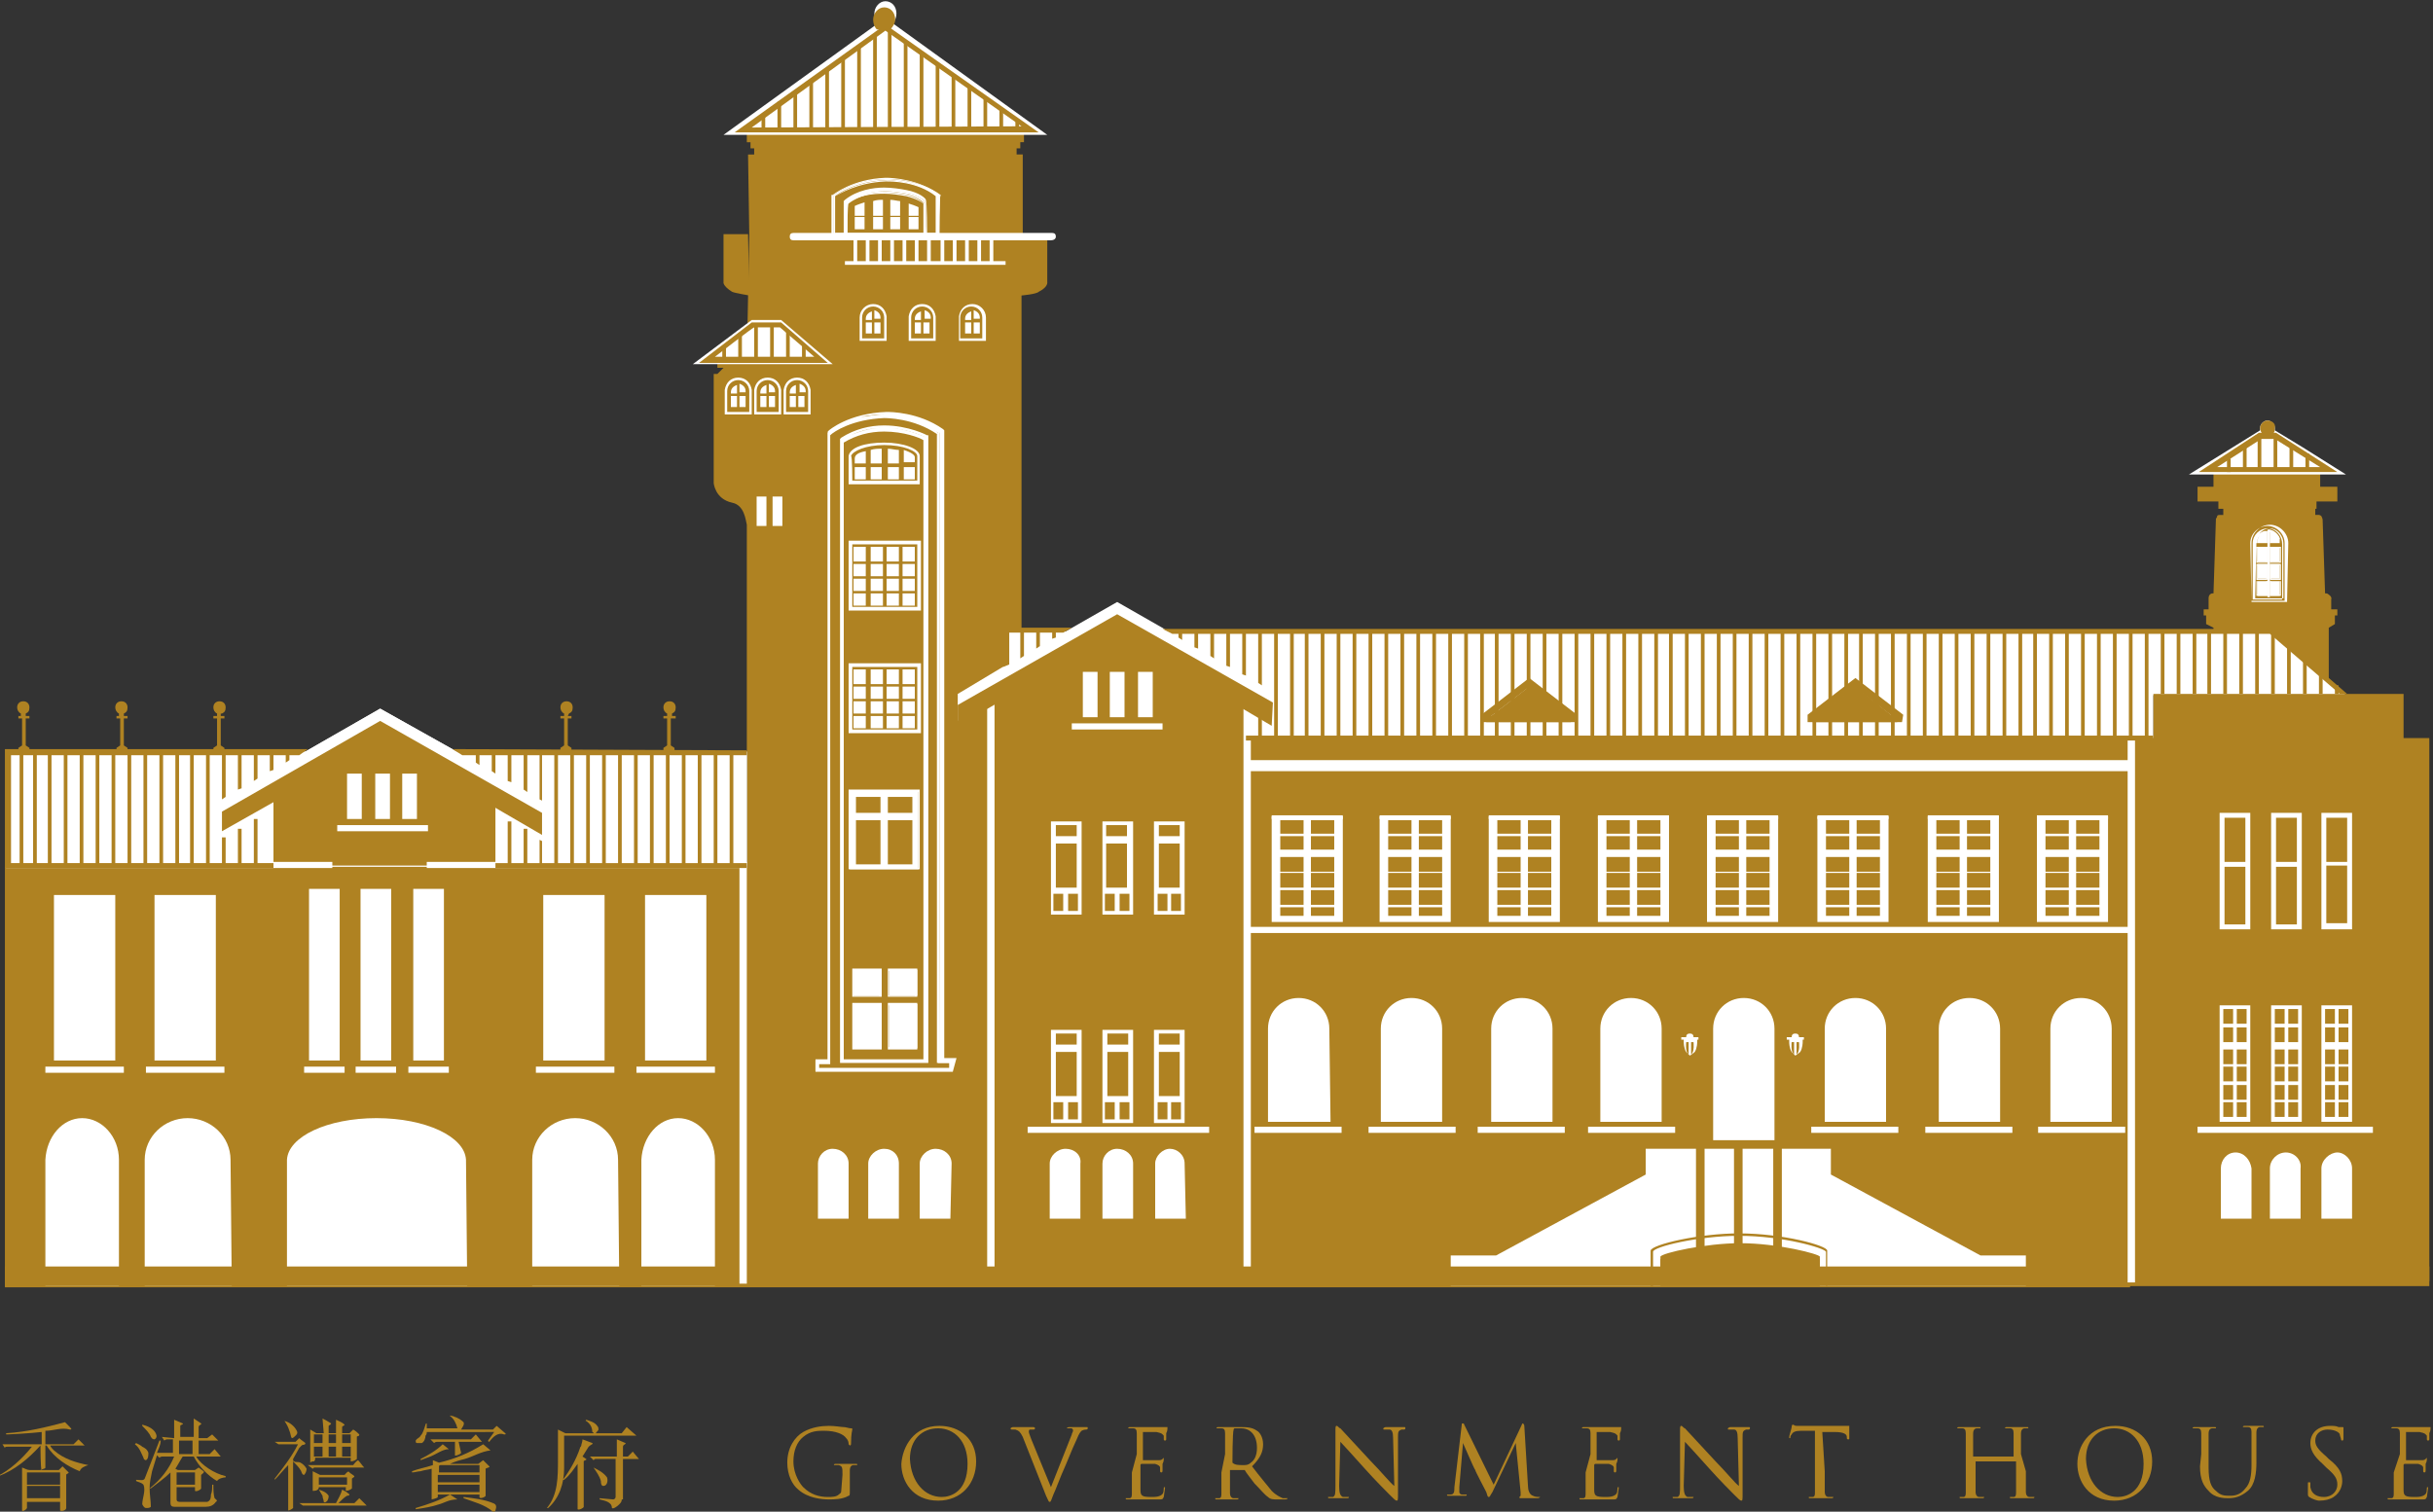 <?xml version="1.0" encoding="utf-8"?>
<!-- Generator: Adobe Illustrator 26.2.1, SVG Export Plug-In . SVG Version: 6.00 Build 0)  -->
<svg version="1.1" id="Layer_1" xmlns="http://www.w3.org/2000/svg" xmlns:xlink="http://www.w3.org/1999/xlink" x="0px" y="0px"
	 viewBox="0 0 198.4 123.3" style="enable-background:new 0 0 198.4 123.3;" xml:space="preserve">
<rect x="0" y="0" width="198.4" height="123.3" fill="#333333" stroke="none"/>
<style type="text/css">
	.st0{fill:#AF8222;}
	.st1{fill:#FFFFFF;}
	.st2{opacity:0.5;}
	.st3{fill:#969694;}
	.st4{fill:none;}
</style>
<g id="a">
	<g>
		<g>
			<g>
				<path class="st0" d="M68.7,120.3c0-0.6,0-0.7-0.3-0.8c-0.1,0-0.2,0-0.3,0c0,0-0.1,0-0.1,0c0,0,0-0.1,0.1-0.1c0.3,0,0.8,0,0.9,0
					c0,0,0.5,0,0.8,0c0.1,0,0.1,0,0.1,0.1c0,0,0,0-0.1,0c-0.1,0-0.1,0-0.2,0c-0.2,0-0.3,0.2-0.3,0.4c0,0.2,0,0.5,0,0.8v0.9
					c0,0.3,0,0.4-0.1,0.4c-0.5,0.3-1.2,0.3-1.6,0.3c-0.6,0-1.7-0.1-2.5-0.8c-0.5-0.4-0.9-1.2-0.9-2.2c0-1.2,0.6-2.1,1.3-2.5
					c0.7-0.4,1.5-0.5,2.1-0.5c0.5,0,1,0.1,1.2,0.1c0.2,0,0.4,0.1,0.6,0.1c0.1,0,0.1,0,0.1,0.1c0,0.1-0.1,0.3-0.1,1.1
					c0,0.1,0,0.2-0.1,0.2c0,0,0,0-0.1-0.1c0-0.1,0-0.3-0.2-0.5c-0.2-0.3-0.8-0.6-1.8-0.6c-0.5,0-1.1,0-1.7,0.5
					c-0.5,0.4-0.8,1.1-0.8,2c0,1.1,0.6,1.9,0.8,2.1c0.6,0.6,1.3,0.8,2,0.8c0.3,0,0.7,0,0.9-0.2c0.1-0.1,0.2-0.1,0.2-0.3L68.7,120.3
					L68.7,120.3z"/>
				<path class="st0" d="M76.6,116.3c1.7,0,3,1.1,3,2.9s-1.2,3.2-3.1,3.2c-2.1,0-3-1.6-3-3C73.6,118,74.5,116.3,76.6,116.3
					L76.6,116.3z M76.8,122.1c0.7,0,2.1-0.4,2.1-2.7c0-1.9-1.1-2.9-2.4-2.9c-1.3,0-2.3,0.9-2.3,2.5
					C74.3,120.9,75.4,122.1,76.8,122.1z"/>
				<path class="st0" d="M85.7,121.3c0.4-1,1.5-3.8,1.7-4.3c0-0.1,0.1-0.2,0.1-0.3c0-0.1,0-0.1-0.1-0.2c-0.1,0-0.2,0-0.3,0
					c0,0-0.1,0-0.1,0c0,0,0-0.1,0.2-0.1c0.3,0,0.7,0,0.8,0c0,0,0.4,0,0.6,0c0.1,0,0.1,0,0.1,0.1c0,0,0,0.1-0.1,0.1
					c-0.1,0-0.2,0-0.4,0.1c-0.1,0.1-0.2,0.2-0.4,0.7c-0.1,0.2-0.5,1.1-0.9,2.1c-0.5,1.1-0.8,2-1,2.4c-0.2,0.5-0.2,0.6-0.3,0.6
					c-0.1,0-0.1-0.1-0.3-0.5l-1.9-4.8c-0.2-0.4-0.3-0.5-0.6-0.6c-0.1,0-0.2,0-0.3,0c0,0-0.1,0-0.1-0.1c0,0,0.1-0.1,0.2-0.1
					c0.4,0,0.8,0,0.9,0c0.1,0,0.4,0,0.7,0c0.1,0,0.2,0,0.2,0.1c0,0,0,0.1-0.1,0.1c-0.1,0-0.2,0-0.3,0c-0.1,0-0.1,0.1-0.1,0.2
					c0,0.1,0.1,0.3,0.2,0.6L85.7,121.3L85.7,121.3z"/>
				<path class="st0" d="M92.7,118.6c0-1.2,0-1.4,0-1.7c0-0.3-0.1-0.4-0.3-0.4c-0.1,0-0.2,0-0.3,0c0,0-0.1,0-0.1,0
					c0,0,0-0.1,0.1-0.1c0.2,0,0.4,0,0.6,0H93c0,0,1.6,0,1.8,0c0.2,0,0.3,0,0.3,0c0,0,0.1,0,0.1,0c0,0,0,0,0,0.1c0,0.1,0,0.2-0.1,0.4
					c0,0.1,0,0.4,0,0.5c0,0,0,0.1-0.1,0.1c0,0-0.1,0-0.1-0.1c0-0.1,0-0.2,0-0.3c-0.1-0.1-0.1-0.2-0.6-0.3c-0.1,0-1,0-1.1,0
					c0,0,0,0,0,0.1v2.1c0,0,0,0.1,0,0.1c0.1,0,1.1,0,1.2,0c0.2,0,0.3,0,0.4-0.1c0.1-0.1,0.1-0.1,0.1-0.1c0,0,0,0,0,0.1
					s0,0.2-0.1,0.4c0,0.2,0,0.4,0,0.5c0,0.1,0,0.2-0.1,0.2c0,0-0.1,0-0.1-0.1c0-0.1,0-0.2,0-0.3s-0.1-0.2-0.4-0.3c-0.2,0-1,0-1.1,0
					c0,0-0.1,0-0.1,0.1v0.7c0,0.3,0,1.2,0,1.3c0,0.5,0.1,0.6,0.9,0.6c0.2,0,0.5,0,0.7-0.1c0.2-0.1,0.3-0.2,0.3-0.6
					c0-0.1,0-0.1,0.1-0.1c0,0,0,0.1,0,0.1c0,0.1-0.1,0.6-0.1,0.7c-0.1,0.2-0.1,0.2-0.4,0.2c-0.6,0-1,0-1.3,0c-0.3,0-0.5,0-0.6,0
					c0,0-0.2,0-0.3,0c-0.2,0-0.3,0-0.4,0c-0.1,0-0.1,0-0.1-0.1c0,0,0,0,0.1,0c0.1,0,0.2,0,0.2,0c0.2,0,0.2-0.2,0.2-0.4
					c0-0.3,0-0.9,0-1.7L92.7,118.6L92.7,118.6z"/>
				<path class="st0" d="M99.9,118.6c0-1.2,0-1.4,0-1.7c0-0.3-0.1-0.4-0.3-0.4c-0.1,0-0.2,0-0.3,0c0,0-0.1,0-0.1,0
					c0,0,0-0.1,0.1-0.1c0.3,0,0.8,0,0.9,0c0.1,0,0.7,0,0.9,0c0.5,0,1,0,1.4,0.3c0.2,0.1,0.5,0.5,0.5,1.1c0,0.6-0.2,1.1-0.9,1.8
					c0.6,0.8,1.2,1.5,1.6,2c0.4,0.4,0.7,0.5,0.9,0.6c0.2,0,0.3,0,0.3,0c0,0,0.1,0,0.1,0c0,0,0,0.1-0.2,0.1h-0.6
					c-0.4,0-0.6,0-0.8-0.2c-0.3-0.2-0.6-0.6-1.1-1.1c-0.3-0.4-0.7-0.9-0.8-1.1c0,0-0.1,0-0.1,0h-1c0,0-0.1,0-0.1,0v0.2
					c0,0.7,0,1.4,0,1.7c0,0.2,0.1,0.4,0.3,0.4c0.1,0,0.3,0,0.3,0c0,0,0.1,0,0.1,0c0,0,0,0.1-0.1,0.1c-0.4,0-0.9,0-1,0
					c0,0-0.5,0-0.7,0c-0.1,0-0.1,0-0.1-0.1c0,0,0,0,0.1,0c0.1,0,0.2,0,0.2,0c0.2,0,0.2-0.2,0.2-0.4c0-0.3,0-0.9,0-1.7L99.9,118.6
					L99.9,118.6z M100.5,119.3C100.5,119.3,100.5,119.4,100.5,119.3c0.2,0.2,0.5,0.2,0.9,0.2c0.2,0,0.4,0,0.6-0.2
					c0.3-0.2,0.5-0.6,0.5-1.2c0-1-0.5-1.6-1.3-1.6c-0.2,0-0.4,0-0.5,0c0,0-0.1,0-0.1,0.1C100.5,116.8,100.5,119.3,100.5,119.3z"/>
				<path class="st0" d="M109.2,121.2c0,0.6,0.1,0.8,0.3,0.9c0.2,0,0.3,0,0.4,0c0,0,0.1,0,0.1,0c0,0,0,0.1-0.1,0.1
					c-0.4,0-0.7,0-0.8,0s-0.4,0-0.7,0c-0.1,0-0.1,0-0.1-0.1c0,0,0,0,0.1,0c0.1,0,0.2,0,0.3,0c0.2-0.1,0.2-0.3,0.2-1v-4.4
					c0-0.3,0-0.4,0.1-0.4c0.1,0,0.2,0.2,0.3,0.2c0.1,0.1,1.3,1.4,2.5,2.7c0.8,0.8,1.6,1.8,1.9,2l-0.1-3.9c0-0.5-0.1-0.7-0.3-0.7
					c-0.1,0-0.3,0-0.4,0c-0.1,0-0.1,0-0.1-0.1c0,0,0.1-0.1,0.2-0.1c0.3,0,0.7,0,0.8,0s0.3,0,0.7,0c0.1,0,0.1,0,0.1,0.1
					c0,0,0,0.1-0.1,0.1c0,0-0.1,0-0.2,0c-0.3,0.1-0.3,0.2-0.3,0.7v4.5c0,0.5,0,0.6-0.1,0.6c-0.1,0-0.2-0.1-0.6-0.5
					c-0.1-0.1-1.2-1.2-2-2.1c-0.9-1-1.8-2-2-2.2L109.2,121.2L109.2,121.2z"/>
				<path class="st0" d="M124.6,121.2c0,0.3,0.1,0.7,0.4,0.8c0.2,0.1,0.4,0.1,0.5,0.1c0,0,0.1,0,0.1,0c0,0-0.1,0.1-0.2,0.1
					c-0.2,0-1,0-1.3,0c-0.2,0-0.2,0-0.2-0.1c0,0,0,0,0.1-0.1c0,0,0-0.1,0-0.3l-0.4-4h0l-1.9,4c-0.2,0.3-0.2,0.4-0.3,0.4
					c-0.1,0-0.1-0.1-0.2-0.4c-0.2-0.4-0.9-1.7-0.9-1.8c-0.1-0.1-0.9-2-1-2.2h0l-0.3,3.6c0,0.1,0,0.3,0,0.4c0,0.1,0.1,0.2,0.2,0.2
					c0.1,0,0.2,0,0.3,0c0,0,0.1,0,0.1,0c0,0.1,0,0.1-0.1,0.1c-0.3,0-0.7,0-0.7,0s-0.4,0-0.7,0c-0.1,0-0.1,0-0.1-0.1c0,0,0,0,0.1,0
					c0.1,0,0.1,0,0.2,0c0.3,0,0.3-0.3,0.3-0.6l0.6-5.1c0-0.1,0-0.1,0.1-0.1c0,0,0.1,0,0.1,0.1l2.4,4.9l2.3-4.9
					c0-0.1,0.1-0.1,0.1-0.1s0.1,0.1,0.1,0.2L124.6,121.2L124.6,121.2z"/>
				<path class="st0" d="M129.7,118.6c0-1.2,0-1.4,0-1.7c0-0.3-0.1-0.4-0.3-0.4c-0.1,0-0.2,0-0.3,0c0,0-0.1,0-0.1,0
					c0,0,0-0.1,0.1-0.1c0.2,0,0.4,0,0.6,0h0.3c0,0,1.6,0,1.8,0c0.2,0,0.3,0,0.3,0c0,0,0.1,0,0.1,0c0,0,0,0,0,0.1
					c0,0.1,0,0.2-0.1,0.4c0,0.1,0,0.4,0,0.5c0,0,0,0.1-0.1,0.1c0,0-0.1,0-0.1-0.1c0-0.1,0-0.2,0-0.3c-0.1-0.1-0.1-0.2-0.6-0.3
					c-0.1,0-1,0-1.1,0c0,0,0,0,0,0.1v2.1c0,0,0,0.1,0,0.1c0.1,0,1.1,0,1.2,0c0.2,0,0.3,0,0.4-0.1c0.1-0.1,0.1-0.1,0.1-0.1
					c0,0,0,0,0,0.1s0,0.2-0.1,0.4c0,0.2,0,0.4,0,0.5c0,0.1,0,0.2-0.1,0.2c0,0-0.1,0-0.1-0.1c0-0.1,0-0.2,0-0.3
					c0-0.1-0.1-0.2-0.4-0.3c-0.2,0-1,0-1.1,0c0,0-0.1,0-0.1,0.1v0.7c0,0.3,0,1.2,0,1.3c0,0.5,0.1,0.6,0.9,0.6c0.2,0,0.5,0,0.7-0.1
					c0.2-0.1,0.3-0.2,0.3-0.6c0-0.1,0-0.1,0.1-0.1c0,0,0,0.1,0,0.1c0,0.1-0.1,0.6-0.1,0.7c-0.1,0.2-0.1,0.2-0.4,0.2
					c-0.6,0-1,0-1.3,0c-0.3,0-0.5,0-0.6,0c0,0-0.2,0-0.3,0c-0.2,0-0.3,0-0.4,0c-0.1,0-0.1,0-0.1-0.1c0,0,0,0,0.1,0
					c0.1,0,0.2,0,0.2,0c0.2,0,0.2-0.2,0.2-0.4c0-0.3,0-0.9,0-1.7L129.7,118.6L129.7,118.6z"/>
				<path class="st0" d="M137.3,121.2c0,0.6,0.1,0.8,0.3,0.9c0.2,0,0.3,0,0.4,0c0,0,0.1,0,0.1,0c0,0,0,0.1-0.1,0.1
					c-0.4,0-0.7,0-0.8,0c-0.1,0-0.4,0-0.7,0c-0.1,0-0.1,0-0.1-0.1c0,0,0,0,0.1,0c0.1,0,0.2,0,0.3,0c0.2-0.1,0.2-0.3,0.2-1v-4.4
					c0-0.3,0-0.4,0.1-0.4s0.2,0.2,0.3,0.2c0.1,0.1,1.3,1.4,2.5,2.7c0.8,0.8,1.6,1.8,1.9,2l-0.1-3.9c0-0.5-0.1-0.7-0.3-0.7
					c-0.1,0-0.3,0-0.4,0c-0.1,0-0.1,0-0.1-0.1c0,0,0.1-0.1,0.2-0.1c0.3,0,0.7,0,0.8,0c0.1,0,0.3,0,0.7,0c0.1,0,0.1,0,0.1,0.1
					c0,0,0,0.1-0.1,0.1c0,0-0.1,0-0.2,0c-0.3,0.1-0.3,0.2-0.3,0.7v4.5c0,0.5,0,0.6-0.1,0.6c-0.1,0-0.2-0.1-0.6-0.5
					c-0.1-0.1-1.2-1.2-2-2.1c-0.9-1-1.8-2-2-2.2L137.3,121.2L137.3,121.2z"/>
				<path class="st0" d="M148.8,120c0,0.7,0,1.4,0,1.7c0,0.2,0.1,0.4,0.3,0.4c0.1,0,0.3,0,0.3,0c0,0,0.1,0,0.1,0c0,0,0,0.1-0.1,0.1
					c-0.4,0-0.9,0-1,0c0,0-0.5,0-0.8,0c-0.1,0-0.1,0-0.1-0.1c0,0,0,0,0.1,0c0.1,0,0.2,0,0.2,0c0.2,0,0.2-0.2,0.2-0.4
					c0-0.3,0-0.9,0-1.7v-3.3h-1.1c-0.5,0-0.7,0.1-0.8,0.3c-0.1,0.1-0.1,0.2-0.1,0.2c0,0.1,0,0.1-0.1,0.1c0,0,0,0,0-0.1
					c0-0.1,0.2-0.7,0.2-0.8c0,0,0-0.2,0.1-0.2c0.1,0,0.1,0.1,0.3,0.1c0.2,0,0.5,0,0.6,0h2.9c0.2,0,0.4,0,0.6,0c0.1,0,0.2,0,0.2,0
					c0,0,0,0,0,0.1c0,0.2,0,0.8,0,0.9c0,0.1,0,0.1-0.1,0.1c0,0-0.1,0-0.1-0.1v-0.1c0-0.2-0.2-0.4-1-0.4h-1L148.8,120L148.8,120z"/>
				<path class="st0" d="M165.2,120c0,0.7,0,1.4,0,1.7c0,0.2,0.1,0.4,0.3,0.4c0.1,0,0.3,0,0.3,0c0,0,0.1,0,0.1,0c0,0,0,0.1-0.1,0.1
					c-0.4,0-0.9,0-1,0c0,0-0.5,0-0.8,0c-0.1,0-0.1,0-0.1-0.1c0,0,0,0,0.1,0c0.1,0,0.2,0,0.2,0c0.2,0,0.2-0.2,0.2-0.4
					c0-0.3,0-0.9,0-1.7v-0.8c0,0,0,0,0,0h-3.3c0,0,0,0,0,0v0.8c0,0.7,0,1.4,0,1.7c0,0.2,0.1,0.4,0.3,0.4c0.1,0,0.3,0,0.3,0
					c0,0,0.1,0,0.1,0c0,0,0,0.1-0.1,0.1c-0.4,0-0.9,0-1,0s-0.5,0-0.8,0c-0.1,0-0.1,0-0.1-0.1c0,0,0,0,0.1,0c0.1,0,0.2,0,0.2,0
					c0.2,0,0.2-0.2,0.2-0.4c0-0.3,0-0.9,0-1.7v-1.4c0-1.2,0-1.4,0-1.7c0-0.3-0.1-0.4-0.3-0.4c-0.1,0-0.2,0-0.3,0c0,0-0.1,0-0.1,0
					c0,0,0-0.1,0.1-0.1c0.3,0,0.8,0,0.9,0c0,0,0.5,0,0.8,0c0.1,0,0.1,0,0.1,0.1c0,0,0,0-0.1,0c-0.1,0-0.1,0-0.2,0
					c-0.2,0-0.3,0.2-0.3,0.4c0,0.2,0,0.5,0,1.7v0.2c0,0,0,0,0,0h3.3c0,0,0,0,0,0v-0.2c0-1.2,0-1.4,0-1.7c0-0.3-0.1-0.4-0.3-0.4
					c-0.1,0-0.2,0-0.3,0c0,0-0.1,0-0.1,0c0,0,0-0.1,0.1-0.1c0.3,0,0.8,0,0.9,0s0.5,0,0.8,0c0.1,0,0.1,0,0.1,0.1c0,0,0,0-0.1,0
					c-0.1,0-0.1,0-0.2,0c-0.2,0-0.3,0.2-0.3,0.4c0,0.2,0,0.5,0,1.7L165.2,120L165.2,120z"/>
				<path class="st0" d="M172.5,116.3c1.7,0,3,1.1,3,2.9s-1.2,3.2-3.1,3.2c-2.1,0-3-1.6-3-3C169.4,118,170.3,116.3,172.5,116.3
					L172.5,116.3z M172.7,122.1c0.7,0,2.1-0.4,2.1-2.7c0-1.9-1.1-2.9-2.4-2.9c-1.3,0-2.3,0.9-2.3,2.5
					C170.2,120.9,171.3,122.1,172.7,122.1z"/>
				<path class="st0" d="M179.5,118.6c0-1.2,0-1.4,0-1.7c0-0.3-0.1-0.4-0.3-0.4c-0.1,0-0.2,0-0.3,0c0,0-0.1,0-0.1,0
					c0,0,0-0.1,0.1-0.1c0.3,0,0.8,0,0.9,0s0.5,0,0.8,0c0.1,0,0.1,0,0.1,0.1c0,0,0,0-0.1,0c-0.1,0-0.1,0-0.2,0
					c-0.2,0-0.3,0.2-0.3,0.4c0,0.2,0,0.5,0,1.7v1.1c0,1.1,0.2,1.6,0.6,1.9c0.4,0.4,0.7,0.4,1.2,0.4c0.5,0,0.9-0.2,1.2-0.6
					c0.4-0.4,0.5-1.1,0.5-1.9v-1c0-1.2,0-1.4,0-1.7c0-0.3-0.1-0.4-0.3-0.4c-0.1,0-0.2,0-0.3,0c0,0-0.1,0-0.1,0c0,0,0-0.1,0.1-0.1
					c0.3,0,0.8,0,0.8,0c0.1,0,0.4,0,0.7,0c0.1,0,0.1,0,0.1,0.1c0,0,0,0-0.1,0c-0.1,0-0.1,0-0.2,0c-0.2,0-0.3,0.2-0.3,0.4
					c0,0.2,0,0.5,0,1.7v0.8c0,0.8-0.1,1.8-0.7,2.3c-0.6,0.5-1.1,0.6-1.6,0.6c-0.3,0-1.1,0-1.6-0.6c-0.4-0.4-0.7-0.9-0.7-2
					L179.5,118.6L179.5,118.6z"/>
				<path class="st0" d="M188.3,122.1c-0.1-0.1-0.1-0.1-0.1-0.3c0-0.4,0-0.7,0-0.8c0-0.1,0-0.1,0.1-0.1s0.1,0,0.1,0.1
					c0,0.1,0,0.2,0,0.3c0.1,0.6,0.6,0.8,1.1,0.8c0.7,0,1.1-0.5,1.1-1c0-0.5-0.2-0.8-0.9-1.4l-0.3-0.3c-0.8-0.7-1-1.2-1-1.7
					c0-0.8,0.6-1.4,1.6-1.4c0.3,0,0.5,0,0.7,0.1c0.2,0,0.2,0,0.3,0c0.1,0,0.1,0,0.1,0.1c0,0,0,0.3,0,0.8c0,0.1,0,0.2-0.1,0.2
					c0,0-0.1,0-0.1-0.1c0-0.1-0.1-0.3-0.1-0.4c0-0.1-0.3-0.4-1-0.4c-0.5,0-1,0.3-1,0.9c0,0.4,0.2,0.7,0.9,1.3l0.2,0.2
					c0.9,0.7,1.1,1.2,1.1,1.8c0,0.3-0.1,0.9-0.7,1.3c-0.3,0.2-0.7,0.3-1.2,0.3C189,122.4,188.6,122.3,188.3,122.1L188.3,122.1z"/>
				<path class="st0" d="M195.7,118.6c0-1.2,0-1.4,0-1.7c0-0.3-0.1-0.4-0.3-0.4c-0.1,0-0.2,0-0.3,0c0,0-0.1,0-0.1,0
					c0,0,0-0.1,0.1-0.1c0.2,0,0.4,0,0.6,0h0.3c0,0,1.6,0,1.8,0c0.2,0,0.3,0,0.3,0c0,0,0.1,0,0.1,0c0,0,0,0,0,0.1
					c0,0.1,0,0.2-0.1,0.4c0,0.1,0,0.4,0,0.5c0,0,0,0.1-0.1,0.1c0,0-0.1,0-0.1-0.1c0-0.1,0-0.2,0-0.3c-0.1-0.1-0.1-0.2-0.6-0.3
					c-0.1,0-1,0-1.1,0c0,0,0,0,0,0.1v2.1c0,0,0,0.1,0,0.1c0.1,0,1.1,0,1.2,0c0.2,0,0.3,0,0.4-0.1c0.1-0.1,0.1-0.1,0.1-0.1
					c0,0,0,0,0,0.1s0,0.2-0.1,0.4c0,0.2,0,0.4,0,0.5c0,0.1,0,0.2-0.1,0.2c0,0-0.1,0-0.1-0.1c0-0.1,0-0.2,0-0.3
					c0-0.1-0.1-0.2-0.4-0.3c-0.2,0-1,0-1.1,0c0,0-0.1,0-0.1,0.1v0.7c0,0.3,0,1.2,0,1.3c0,0.5,0.1,0.6,0.9,0.6c0.2,0,0.5,0,0.7-0.1
					c0.2-0.1,0.3-0.2,0.3-0.6c0-0.1,0-0.1,0.1-0.1c0,0,0,0.1,0,0.1c0,0.1-0.1,0.6-0.1,0.7c-0.1,0.2-0.1,0.2-0.4,0.2
					c-0.6,0-1,0-1.3,0c-0.3,0-0.5,0-0.6,0c0,0-0.2,0-0.3,0c-0.2,0-0.3,0-0.5,0c-0.1,0-0.1,0-0.1-0.1c0,0,0,0,0.1,0
					c0.1,0,0.2,0,0.2,0c0.2,0,0.2-0.2,0.2-0.4c0-0.3,0-0.9,0-1.7L195.7,118.6L195.7,118.6z"/>
			</g>
			<g>
				<path class="st0" d="M3.3,117.9c-1,1.1-2.1,2-3.4,2.5c0,0-0.1,0-0.1,0v0c1-0.5,2-1.4,2.8-2.4h-2c-0.1,0-0.2,0-0.2,0.1l-0.2-0.3
					h3.2v-1c-0.8,0.1-2.7,0.2-2.8,0.2c0,0-0.1,0-0.1,0c0,0,0-0.1,0-0.1c1.7-0.1,3.3-0.5,4.8-0.9l0.4,0.4c0.2,0.2,0.1,0.2,0,0.2
					c-0.7-0.2-1.3,0.1-2,0.1v1.1h2.3l0.4-0.4l0.5,0.5H4.1c0,0.1,0.2,0.3,0.3,0.4c0.8,0.7,1.8,1,2.8,1.2v0c-0.3,0.1-0.6,0.2-0.7,0.5
					c-1-0.4-2.1-1.1-2.7-2.1H3.7v1.8c0,0.1-0.2,0.1-0.4,0.2h1.5c0.1-0.1,0.2-0.2,0.3-0.3l0.5,0.5c0,0.1-0.2,0.1-0.2,0.2v2.7
					c0,0.2-0.4,0.3-0.5,0.2v-0.7H2.2v0.5c-0.1,0.2-0.4,0.3-0.4,0.2v-3.5c0.3,0.1,0.4,0.2,0.6,0.2h1C3.3,119.9,3.3,117.9,3.3,117.9z
					 M4.9,120.1H2.2v1h2.7V120.1z M4.9,121.2H2.2v1h2.7V121.2z"/>
				<path class="st0" d="M11.6,118c0.2,0.1,0.4,0.2,0.5,0.5c0,0.2,0,0.5-0.2,0.6c-0.1,0-0.2-0.1-0.2-0.2c-0.2-0.4-0.3-0.8-0.7-1.1
					l0.1-0.1C11.3,117.8,11.5,117.9,11.6,118L11.6,118z M14.2,117.3v-1.5l0.7,0.3c0.1,0.1-0.2,0.1-0.2,0.2v0.9h1.1v-1.5l0.6,0.4
					c0.1,0.1-0.2,0.1-0.2,0.3v0.9h0.7l0.4-0.3l0.5,0.5h-1.6v1.1h0.9l0.4-0.4l0.5,0.6H16c0.4,0.7,1.5,1.4,2.4,1.6v0.1
					c-0.2,0-0.6,0.1-0.7,0.3c-0.7-0.4-1.5-1.2-1.9-2h-0.9c-0.2,0.3-0.4,0.7-0.6,1l0.2,0.1h1.4l0.3-0.2l0.4,0.3
					c0.1,0.1-0.1,0.2-0.2,0.3v1.1c0,0.1-0.4,0.3-0.5,0.2v-0.3h-1.5v1c0,0.2,0.2,0.2,0.3,0.2h2.2c0.3-0.1,0.3-0.4,0.3-0.6
					c0.1-0.2,0.1-0.5,0.1-0.8h0.1c0,0.4,0,0.8,0.1,1.1c0.1,0.1,0.3,0.2,0.1,0.3c-0.2,0.3-0.5,0.4-0.8,0.4h-2.6
					c-0.2,0-0.3-0.1-0.3-0.3v-2.5c-0.5,0.5-1.1,0.9-1.6,1.3c0,0,0,0-0.1,0c0,0.5,0.1,1,0.1,1.5c-0.1,0.1-0.2,0.1-0.4,0.1
					c-0.1,0-0.2-0.1-0.3-0.3c0-0.5,0.3-1.1,0.1-1.6c-0.2-0.2-0.4-0.2-0.6-0.3v-0.1c0.3,0,0.6,0.1,0.7-0.1l1.2-3.1l0.1,0
					c0,0.4-0.2,0.7-0.3,1h1.3v-1.1h-0.4c-0.1,0-0.2,0-0.3,0.1l-0.2-0.3L14.2,117.3L14.2,117.3z M12.6,117.4c-0.2,0-0.2-0.1-0.3-0.2
					c-0.1-0.3-0.4-0.6-0.7-0.9l0-0.1c0.4,0.1,0.9,0.3,1.1,0.7C12.8,117.1,12.8,117.3,12.6,117.4L12.6,117.4z M13.3,118.8
					c-0.1,0-0.2,0-0.3,0.1l-0.2-0.2l-0.4,1.3c-0.1,0.5-0.2,0.9-0.2,1.4c0.9-0.7,1.6-1.6,2-2.6L13.3,118.8L13.3,118.8z M15.9,120.1
					h-1.5v1h1.5V120.1z M15.7,117.5h-1.1v1.1h1.1V117.5z"/>
				<path class="st0" d="M24.1,117.6c0.1-0.1,0.2-0.2,0.3-0.3c0.2,0.2,0.4,0.3,0.5,0.4c0,0.2-0.2,0.1-0.3,0.2l-0.2,0.2l-0.5,0.9
					c0,0.1,0,0.2,0.1,0.2c0.1,0.1,0.3,0,0.5,0.1c0.2,0.1,0.4,0.3,0.5,0.5c0,0.2-0.1,0.4-0.2,0.5c-0.2,0-0.2-0.3-0.3-0.4
					c-0.1-0.2-0.4-0.5-0.6-0.7v3.8c-0.1,0.1-0.3,0.2-0.4,0.2v-3.7c-0.4,0.4-0.7,0.8-1.1,1.2h0v-0.1c0.7-0.9,1.4-1.8,1.9-2.8h-1.4
					c-0.1,0-0.1,0-0.2,0l-0.3-0.2L24.1,117.6L24.1,117.6z M23.2,115.9c0.4,0.1,0.8,0.4,1,0.8c0.1,0.2,0,0.3-0.1,0.4
					c-0.1,0.1-0.2,0.2-0.3,0.2c-0.1-0.1-0.1-0.4-0.2-0.6C23.5,116.4,23.4,116.2,23.2,115.9L23.2,115.9L23.2,115.9z M27.4,122.6
					c0.2-0.4,0.4-0.7,0.5-1.1c0.2,0.1,0.4,0.2,0.6,0.4c0,0.1-0.2,0.1-0.2,0.1c-0.2,0.1-0.5,0.4-0.7,0.6h1.3c0.1-0.1,0.3-0.3,0.4-0.4
					c0.2,0.2,0.4,0.4,0.6,0.6h-4.9c-0.1,0-0.2,0-0.3,0l-0.3-0.2H27.4L27.4,122.6z M28.8,119.5c0.1-0.1,0.2-0.3,0.4-0.4
					c0.2,0.2,0.3,0.4,0.5,0.6h-4c-0.1,0-0.1,0-0.2,0.1l-0.4-0.3C25,119.5,28.8,119.5,28.8,119.5z M26.3,115.7
					c0.2,0.1,0.4,0.2,0.7,0.4c0,0.1-0.1,0.1-0.2,0.2v0.6h0.6v-1.1c0.2,0.1,0.5,0.2,0.7,0.4c0,0.1-0.2,0.1-0.2,0.2v0.5h0.6l0.3-0.3
					c0.2,0.1,0.4,0.3,0.5,0.4c0,0.2-0.2,0.1-0.2,0.2v1.8c-0.1,0.1-0.3,0.2-0.5,0.2v-0.3h-2.9c0,0.2,0,0.2-0.1,0.3
					c-0.1,0-0.2,0-0.3,0.1v-2.7l0.5,0.3h0.6L26.3,115.7L26.3,115.7z M28.1,120.3c0.1-0.1,0.3-0.4,0.4-0.2c0.1,0.1,0.3,0.2,0.4,0.3
					c0,0.1-0.1,0.1-0.2,0.2v0.8c-0.1,0.1-0.3,0.2-0.5,0.2v-0.3H26c0,0.2-0.2,0.3-0.4,0.3h-0.1V120l0.6,0.3L28.1,120.3L28.1,120.3z
					 M26.3,117h-0.7v0.7h0.7V117z M26.3,118h-0.7v0.8h0.7V118z M28.3,120.5H26v0.6h2.3V120.5z M26,121.5c0.3,0.1,0.6,0.2,0.8,0.5
					c0,0.1,0,0.2-0.1,0.4c-0.1,0.1-0.2,0.2-0.3,0.1c0-0.2-0.1-0.3-0.1-0.5L26,121.5L26,121.5L26,121.5z M27.4,117h-0.6v0.7h0.6V117z
					 M27.4,118h-0.6v0.8h0.6V118z M28.6,117h-0.7v0.7h0.7V117z M28.6,118h-0.7v0.8h0.7V118z"/>
				<path class="st0" d="M35.2,119.8c-0.4,0.1-0.6,0.1-0.9,0.2c-0.2,0-0.5,0.1-0.7,0.1c0,0,0-0.1,0-0.1c0.5-0.2,1.1-0.3,1.7-0.5
					v-0.4l0.5,0.2c1.3-0.3,2.5-0.8,3.6-1.5l0.6,0.5c-0.8,0.1-1.4,0.5-2.1,0.7c-0.4,0.1-0.8,0.2-1.2,0.4h2.3l0.4-0.3l0.5,0.5
					c0.1,0.1-0.2,0.1-0.3,0.2v2.2c0,0.1-0.5,0.3-0.5,0.1v-0.2h-3.4v0.2c0,0.1-0.5,0.2-0.5,0.2L35.2,119.8L35.2,119.8z M35.8,122.7
					c-0.6,0.2-1.2,0.3-1.9,0.4c0,0,0-0.1,0-0.1c1-0.3,1.9-0.6,2.8-1.1l0.6,0.4C36.6,122.3,36.2,122.6,35.8,122.7L35.8,122.7z
					 M34.8,116.8c0,0.1,0,0.2-0.1,0.3c0,0.2-0.1,0.5-0.3,0.6c-0.1,0-0.3,0-0.4,0c-0.1,0-0.1-0.1-0.1-0.2c0.1-0.2,0.3-0.2,0.4-0.4
					c0.2-0.2,0.3-0.6,0.4-0.9c0-0.1,0.1-0.1,0.1-0.1c0,0.2,0,0.3,0,0.4h2.5c-0.1-0.4-0.3-0.8-0.6-1c0-0.1,0.1,0,0.2,0
					c0.1,0,0.2,0.1,0.3,0.1c0.2,0.1,0.4,0.2,0.6,0.4c0.1,0.2-0.1,0.4-0.2,0.6h2.6l0.3-0.3l0.7,0.6c0.1,0.1,0,0.1-0.1,0.1
					c-0.5-0.2-0.9,0.2-1.2,0.6c0,0-0.1,0-0.1-0.1l0.5-0.7L34.8,116.8L34.8,116.8z M35.1,118.8c-0.3,0.1-0.5,0.2-0.8,0.3
					c0-0.1,0-0.1,0-0.1c0.6-0.3,1.3-0.7,1.8-1.2l0.5,0.4C36.1,118.2,35.6,118.6,35.1,118.8z M37.6,118.5c0,0.1-0.5,0.3-0.5,0.2v-1.1
					h-1.4c-0.1,0-0.2,0-0.3,0.1l-0.3-0.3h3.3l0.4-0.4l0.5,0.6h-1.9L37.6,118.5L37.6,118.5z M35.7,120.1h3.4v-0.6h-3.1
					c-0.1,0-0.2,0-0.2,0.1V120.1z M39.1,120.3h-3.4v0.6h3.4V120.3z M39.1,121.1h-3.4v0.6h3.4V121.1z M40.4,123.2
					c0,0.1-0.1,0.1-0.2,0.1c-0.7-0.6-1.6-0.8-2.4-1.1c0,0,0-0.1,0-0.1c0.8,0.1,1.7,0.2,2.4,0.5C40.5,122.7,40.5,122.9,40.4,123.2
					L40.4,123.2z"/>
				<path class="st0" d="M51.9,117.1h-5.9l0,2.7c0,1.2-0.4,2.4-1.3,3.2l-0.1,0c0.9-1.1,0.9-2.5,0.9-4v-2.4l0.6,0.3h2.3
					c0,0,0-0.1-0.1-0.1c0-0.4-0.2-0.7-0.5-0.9c-0.1,0,0-0.1,0-0.1c0.3,0.1,0.7,0.2,0.9,0.5c0.1,0.1,0.1,0.2,0.1,0.3
					c0,0.1-0.2,0.2-0.2,0.3h2.1l0.4-0.5L51.9,117.1L51.9,117.1z M48.3,117.7c0.1,0.1-0.1,0.1-0.3,0.3l-0.5,0.8l0.3,0.2
					c0.1,0.1-0.2,0.1-0.2,0.2v3.7c0,0.1-0.4,0.3-0.5,0.2v-3.7c-0.3,0.4-0.6,0.9-1.1,1.3l-0.1,0c0.6-0.8,1.1-1.7,1.4-2.6
					c0-0.1,0.1-0.1,0.1-0.2c0-0.1,0.1-0.3,0.1-0.5L48.3,117.7L48.3,117.7z M50.7,122.3c0,0.1,0,0.2-0.2,0.4
					c-0.2,0.2-0.5,0.4-0.6,0.3c0-0.5-0.6-0.6-1-0.7c0,0,0,0,0-0.1l1.1,0.1c0.1,0,0.2-0.1,0.2-0.2V119h-1.6c-0.1,0-0.1,0-0.2,0.1
					l-0.3-0.3h2.2v-1.4l0.7,0.3c0.1,0.1-0.2,0.1-0.2,0.3v0.8h0.4l0.4-0.4l0.5,0.6h-1.3V122.3L50.7,122.3z M48.4,119.7
					c0.4,0.2,0.8,0.4,1.1,0.8c0.1,0.3,0,0.7-0.3,0.7c-0.2,0-0.2-0.3-0.2-0.4C48.9,120.4,48.6,120,48.4,119.7L48.4,119.7L48.4,119.7z
					"/>
			</g>
		</g>
		<g>
			<g>
				<polygon class="st1" points="44.2,67.4 44.2,65.2 31,57.8 18.1,65.2 18.1,67.4 28.9,61.3 33.1,61.3 				"/>
				<path class="st0" d="M188.9,41.5v-0.6h1.7v-1.2h-1.4v-1.2h-8.7v1.2h-1.3v1.2h1.7v0.6h0.4V42H181c0,0-0.2,0-0.2,0.1
					s-0.1,0.2-0.1,0.2l-0.2,6.1h-0.1c0,0-0.1,0-0.2,0.1s-0.1,0.3-0.1,0.3v0.9h-0.4v0.5h0.2v0.7l0.6,0.3v5.5h9.4v-5.5l0.5-0.3v-0.7
					h0.2v-0.5h-0.5v-0.8c0,0,0.1-0.2-0.2-0.4c-0.1-0.1-0.2-0.1-0.2-0.1h-0.1l-0.2-6c0,0,0-0.1-0.1-0.3c-0.1-0.1-0.2-0.1-0.2-0.1
					h-0.3v-0.5L188.9,41.5L188.9,41.5z"/>
				<path class="st0" d="M60.9,29.4h-2.4V30H59l-0.5,0.5h-0.3v8.9c0,0,0.1,1.3,1.5,1.6c1,0.2,1.1,1.4,1.2,1.8v27.9H0.4v34.3h173.3
					V60.2h-72.2v-4.5l-5.4-2.9H86.1l-2.8,1.6V24.1c0,0,1.2-0.1,1.4-0.3c0.8-0.4,0.7-0.8,0.7-0.8v-3.9h-2v-6.5h-0.5v-0.5h0.3v-0.5
					h0.3v-1.6H60.9v1.6h0.3v0.5h0.3v0.5h-0.5l0.1,6.5L60.9,29.4L60.9,29.4z"/>
				<rect x="101.6" y="62" class="st1" width="72.2" height="0.9"/>
				<rect x="85.7" y="67" class="st1" width="2.5" height="7.6"/>
				<rect x="89.9" y="67" class="st1" width="2.5" height="7.6"/>
				<rect x="94.1" y="67" class="st1" width="2.5" height="7.6"/>
				<rect x="85.7" y="84" class="st1" width="2.5" height="7.6"/>
				<rect x="89.9" y="84" class="st1" width="2.5" height="7.6"/>
				<rect x="94.1" y="84" class="st1" width="2.5" height="7.6"/>
				<g>
					<rect x="69.3" y="64.5" class="st1" width="5.6" height="6.4"/>
					<path class="st1" d="M75,70.9h-5.8v-6.5H75V70.9z M69.4,70.8h5.5v-6.2h-5.5V70.8z"/>
				</g>
				<path class="st1" d="M144.7,83.9c0-1.4-1.1-2.5-2.5-2.5s-2.5,1.1-2.5,2.5l0,0V93h5L144.7,83.9L144.7,83.9L144.7,83.9z"/>
				<g>
					<path class="st1" d="M96.6,94.9c0-0.7-0.6-1.2-1.2-1.2s-1.2,0.6-1.2,1.2v4.5h2.5L96.6,94.9L96.6,94.9L96.6,94.9z"/>
					<path class="st1" d="M86.9,93.7c-0.7,0-1.3,0.6-1.3,1.2v4.5h2.5v-4.5l0,0C88.2,94.2,87.6,93.7,86.9,93.7z"/>
					<path class="st1" d="M91.1,93.7c-0.7,0-1.2,0.6-1.2,1.2v4.5h2.5v-4.5l0,0C92.4,94.2,91.8,93.7,91.1,93.7z"/>
				</g>
				<g>
					<path class="st1" d="M77.6,94.9c0-0.7-0.6-1.2-1.3-1.2s-1.3,0.6-1.3,1.2v4.5h2.5L77.6,94.9L77.6,94.9L77.6,94.9z"/>
					<path class="st1" d="M67.9,93.7c-0.7,0-1.2,0.6-1.2,1.2v4.5h2.5v-4.5l0,0C69.2,94.2,68.6,93.7,67.9,93.7L67.9,93.7z"/>
					<path class="st1" d="M72.1,93.7c-0.7,0-1.3,0.6-1.3,1.2v4.5h2.5v-4.5l0,0C73.3,94.2,72.8,93.7,72.1,93.7z"/>
				</g>
				<rect x="69.8" y="65" class="st0" width="2" height="1.3"/>
				<rect x="72.4" y="65" class="st0" width="2" height="1.3"/>
				<rect x="69.8" y="66.9" class="st0" width="2" height="3.6"/>
				<rect x="72.4" y="66.9" class="st0" width="2" height="3.6"/>
				<g class="st2">
					<polygon class="st3" points="74.7,37.8 74.7,37.8 74.7,37.8 					"/>
				</g>
				<rect x="86.1" y="67.3" class="st0" width="1.7" height="0.9"/>
				<g>
					<rect x="85.9" y="72.9" class="st0" width="0.8" height="1.4"/>
					<rect x="87.1" y="72.9" class="st0" width="0.8" height="1.4"/>
				</g>
				<rect x="86.1" y="68.8" class="st0" width="1.7" height="3.6"/>
				<rect x="90.2" y="67.3" class="st0" width="1.7" height="0.9"/>
				<g>
					<rect x="90.1" y="72.9" class="st0" width="0.8" height="1.4"/>
					<rect x="91.3" y="72.9" class="st0" width="0.8" height="1.4"/>
				</g>
				<rect x="90.2" y="68.8" class="st0" width="1.7" height="3.6"/>
				<rect x="94.5" y="67.3" class="st0" width="1.7" height="0.9"/>
				<g>
					<rect x="94.4" y="72.9" class="st0" width="0.8" height="1.4"/>
					<rect x="95.5" y="72.9" class="st0" width="0.8" height="1.4"/>
				</g>
				<rect x="94.5" y="68.8" class="st0" width="1.7" height="3.6"/>
				<rect x="86.1" y="84.3" class="st0" width="1.7" height="0.9"/>
				<rect x="85.9" y="89.9" class="st0" width="0.8" height="1.4"/>
				<rect x="87.1" y="89.9" class="st0" width="0.8" height="1.4"/>
				<rect x="86.1" y="85.8" class="st0" width="1.7" height="3.6"/>
				<rect x="90.3" y="84.3" class="st0" width="1.7" height="0.9"/>
				<rect x="90.1" y="89.9" class="st0" width="0.8" height="1.4"/>
				<rect x="91.3" y="89.9" class="st0" width="0.8" height="1.4"/>
				<rect x="90.3" y="85.8" class="st0" width="1.7" height="3.6"/>
				<rect x="94.5" y="84.3" class="st0" width="1.7" height="0.9"/>
				<rect x="94.4" y="89.9" class="st0" width="0.8" height="1.4"/>
				<rect x="95.5" y="89.9" class="st0" width="0.8" height="1.4"/>
				<rect x="94.5" y="85.8" class="st0" width="1.7" height="3.6"/>
				<rect x="101.8" y="75.6" class="st1" width="72.1" height="0.5"/>
				<g>
					<rect x="52.6" y="73" class="st1" width="5" height="13.5"/>
					<rect x="51.9" y="87" class="st1" width="6.4" height="0.5"/>
				</g>
				<g>
					<rect x="44.3" y="73" class="st1" width="5" height="13.5"/>
					<rect x="43.7" y="87" class="st1" width="6.4" height="0.5"/>
				</g>
				<g>
					<rect x="12.6" y="73" class="st1" width="5" height="13.5"/>
					<rect x="11.9" y="87" class="st1" width="6.4" height="0.5"/>
				</g>
				<g>
					<rect x="25.2" y="72.5" class="st1" width="2.5" height="14"/>
					<rect x="24.8" y="87" class="st1" width="3.3" height="0.5"/>
				</g>
				<g>
					<rect x="29.4" y="72.5" class="st1" width="2.5" height="14"/>
					<rect x="29" y="87" class="st1" width="3.3" height="0.5"/>
				</g>
				<g>
					<rect x="33.7" y="72.5" class="st1" width="2.5" height="14"/>
					<rect x="33.3" y="87" class="st1" width="3.3" height="0.5"/>
				</g>
				<g>
					<rect x="4.4" y="73" class="st1" width="5" height="13.5"/>
					<rect x="3.7" y="87" class="st1" width="6.4" height="0.5"/>
				</g>
				<rect x="83.8" y="91.9" class="st1" width="14.8" height="0.5"/>
				<g>
					<path class="st1" d="M126.6,83.9c0-1.4-1.1-2.5-2.5-2.5s-2.5,1.1-2.5,2.5l0,0v7.6h5L126.6,83.9L126.6,83.9L126.6,83.9z"/>
					<rect x="120.5" y="91.9" class="st1" width="7.1" height="0.5"/>
				</g>
				<g>
					<path class="st1" d="M117.6,83.9c0-1.4-1.1-2.5-2.5-2.5s-2.5,1.1-2.5,2.5l0,0v7.6h5L117.6,83.9L117.6,83.9L117.6,83.9z"/>
					<rect x="111.6" y="91.9" class="st1" width="7.1" height="0.5"/>
				</g>
				<g>
					<path class="st1" d="M108.4,83.9c0-1.4-1.1-2.5-2.5-2.5c-1.4,0-2.5,1.1-2.5,2.5l0,0v7.6h5.1L108.4,83.9L108.4,83.9L108.4,83.9z
						"/>
					<rect x="102.3" y="91.9" class="st1" width="7.1" height="0.5"/>
				</g>
				<g>
					<path class="st1" d="M135.5,83.9c0-1.4-1.1-2.5-2.5-2.5s-2.5,1.1-2.5,2.5l0,0v7.6h5L135.5,83.9L135.5,83.9L135.5,83.9z"/>
					<rect x="129.5" y="91.9" class="st1" width="7.1" height="0.5"/>
				</g>
				<g>
					<path class="st1" d="M153.8,83.9c0-1.4-1.1-2.5-2.5-2.5s-2.5,1.1-2.5,2.5l0,0v7.6h5L153.8,83.9L153.8,83.9L153.8,83.9z"/>
					<rect x="147.7" y="91.9" class="st1" width="7.1" height="0.5"/>
				</g>
				<g>
					<path class="st1" d="M163.1,83.9c0-1.4-1.1-2.5-2.5-2.5s-2.5,1.1-2.5,2.5l0,0v7.6h5L163.1,83.9L163.1,83.9L163.1,83.9z"/>
					<rect x="157" y="91.9" class="st1" width="7.1" height="0.5"/>
				</g>
				<g>
					<path class="st1" d="M172.2,83.9c0-1.4-1.1-2.5-2.5-2.5s-2.5,1.1-2.5,2.5l0,0v7.6h5L172.2,83.9L172.2,83.9L172.2,83.9z"/>
					<rect x="166.2" y="91.9" class="st1" width="7.1" height="0.5"/>
				</g>
				<g>
					<path class="st1" d="M77.7,87.4H66.5v-0.9h1V35.3l0,0c0,0,1.6-1.4,4.6-1.5l0,0c0.3,0,2.5,0,4.5,1.4l0,0v51.3h1L77.7,87.4
						L77.7,87.4z M66.7,87.2h10.8v-0.5h-1V35.3c-2-1.3-4.1-1.4-4.4-1.4c-2.8,0.1-4.3,1.2-4.5,1.4v51.3h-0.9V87.2L66.7,87.2z
						 M75.6,86.6h-7V35.9l0,0c1.1-0.6,2.3-1,3.5-1c2,0,3.4,0.8,3.4,0.8l0,0C75.6,35.7,75.6,86.6,75.6,86.6z M68.8,86.5h6.7V35.8
						c-0.2-0.1-1.6-0.8-3.3-0.8c-1.2,0-2.3,0.3-3.4,0.9C68.8,36,68.8,86.5,68.8,86.5z"/>
					<path class="st1" d="M77.7,87.4H66.5v-1h1V35.2l0.1-0.1c0,0,1.6-1.4,4.7-1.5c0.3,0,2.6,0,4.6,1.4l0.1,0.1v51.2h1L77.7,87.4
						L77.7,87.4z M66.6,87.3h11l0,0H66.6L66.6,87.3z M66.8,87.1h10.6v-0.4h-1V35.4c-1.9-1.3-4.1-1.3-4.3-1.3
						c-2.6,0.1-4.1,1.1-4.4,1.4v51.3h-0.9L66.8,87.1L66.8,87.1z M76.6,86.5L76.6,86.5V35.3c-0.3-0.2-0.6-0.4-0.9-0.5
						c0.3,0.1,0.6,0.3,0.8,0.5l0,0L76.6,86.5L76.6,86.5z M72.1,33.8c-0.7,0-1.3,0.1-1.9,0.2C70.8,34,71.4,33.9,72.1,33.8
						C72.2,33.8,72.2,33.8,72.1,33.8C72.2,33.8,72.1,33.8,72.1,33.8L72.1,33.8z M75.7,86.7h-7.2V35.8l0.1-0.1c1.1-0.7,2.3-1,3.5-1
						c2,0,3.5,0.8,3.5,0.8l0.1,0V86.7L75.7,86.7z M75.5,86.5L75.5,86.5V35.8l0,0C75.5,35.8,75.5,86.5,75.5,86.5z M68.8,86.4h6.5
						V35.9c-0.3-0.2-1.6-0.7-3.2-0.7c-1.2,0-2.3,0.3-3.3,0.9L68.8,86.4L68.8,86.4z M72.1,34.9c1.7,0,3.1,0.7,3.4,0.8h0
						C75.3,35.6,73.9,34.9,72.1,34.9c-1,0-1.9,0.2-2.7,0.6C70.3,35.1,71.2,34.9,72.1,34.9z"/>
				</g>
				<polygon class="st1" points="161.5,102.4 149.3,95.8 149.3,93.7 134.2,93.7 134.2,95.8 122,102.4 118.3,102.4 118.3,104.9 
					161,104.9 165.2,104.9 165.2,102.4 				"/>
				<g>
					<path class="st1" d="M38,94.6c-0.1-1.9-3.3-3.4-7.3-3.4s-7.2,1.5-7.3,3.4l0,0v10.3h14.7L38,94.6L38,94.6L38,94.6z"/>
					<path class="st1" d="M50.4,94.6c0-1.9-1.6-3.4-3.5-3.4s-3.5,1.5-3.5,3.4l0,0v10.3h7.1L50.4,94.6L50.4,94.6L50.4,94.6z"/>
					<path class="st1" d="M18.8,94.6c0-1.9-1.6-3.4-3.5-3.4s-3.5,1.5-3.5,3.4l0,0v10.3h7.1L18.8,94.6L18.8,94.6L18.8,94.6z"/>
					<path class="st1" d="M58.3,94.6c0-1.9-1.4-3.4-3-3.4c-1.6,0-2.9,1.5-3,3.4l0,0v10.3h6L58.3,94.6L58.3,94.6L58.3,94.6z"/>
					<path class="st1" d="M9.7,94.6c0-1.9-1.4-3.4-3-3.4s-2.9,1.5-3,3.4l0,0v10.3h6L9.7,94.6L9.7,94.6L9.7,94.6z"/>
				</g>
				<g>
					<path class="st1" d="M76.6,19.3h-8.6v-3.4l0,0c0,0,1.6-1.3,4.3-1.3h0.1c0.4,0,2.7,0.1,4.3,1.3l0,0
						C76.6,15.9,76.6,19.3,76.6,19.3z M75.5,19.1h0.9V16c-1.5-1.2-3.7-1.3-4.1-1.3h-0.1c-2.4,0.1-3.9,1.1-4.1,1.3v3.1h0.9v-2.6l0,0
						c1-0.8,2.3-0.9,3.2-0.9c0.6,0,1.3,0.1,1.8,0.2c1.1,0.2,1.5,0.7,1.5,0.7l0,0V19.1z M69.1,19.1h6.3v-2.5
						c-0.1-0.1-0.5-0.5-1.4-0.7c-0.6-0.1-1.2-0.2-1.8-0.2c-0.9,0-2.1,0.2-3,0.9C69.1,16.6,69.1,19.1,69.1,19.1z"/>
					<path class="st1" d="M76.6,19.4h-8.8v-3.5l0.1,0c0,0,1.6-1.3,4.3-1.4h0.1c0.4,0,2.7,0.1,4.3,1.4l0.1,0
						C76.6,15.9,76.6,19.4,76.6,19.4z M68,19.2h8.5v-3.3c-1.6-1.3-3.8-1.3-4.2-1.3h-0.1c-2.7,0.1-4.2,1.3-4.2,1.3l0,0V19.2L68,19.2z
						 M76.5,19.2h-1v-2.7c0,0-0.4-0.5-1.5-0.7c-0.6-0.1-1.2-0.2-1.8-0.2c-0.9,0-2.2,0.2-3.1,0.9l0,0v2.7h-1V16l0,0
						c0.3-0.2,1.7-1.2,4.2-1.3h0.1c0.4,0,2.6,0.1,4.2,1.3l0,0L76.5,19.2L76.5,19.2z M75.6,19h0.7v-3c-1.5-1.2-3.6-1.2-4-1.2h-0.1
						c-2.3,0.1-3.7,1-4.1,1.2v3h0.7v-2.6l0.1-0.1c1-0.8,2.3-1,3.2-1c0.6,0,1.3,0.1,1.8,0.2c1.1,0.2,1.6,0.7,1.6,0.8l0,0
						C75.6,16.5,75.6,19,75.6,19z M75.5,19.2H69v-2.6l0,0c0.9-0.7,2.2-0.9,3.1-0.9c0.6,0,1.2,0.1,1.8,0.2c0.9,0.2,1.3,0.6,1.5,0.7
						l0,0L75.5,19.2L75.5,19.2z M69.2,19h6.1v-2.4c-0.1-0.1-0.6-0.4-1.4-0.6c-0.6-0.1-1.2-0.2-1.8-0.2c-0.9,0-2.1,0.1-3,0.8V19z"/>
				</g>
				<polygon class="st1" points="61.3,26.1 63.7,26.1 67.9,29.7 56.5,29.7 				"/>
				<path class="st0" d="M141.8,100.6c-3.2,0-7.1,0.9-7.2,1.4v2.9H149V102C149,101.6,145.4,100.6,141.8,100.6L141.8,100.6z"/>
				<path class="st1" d="M141.8,100.8c-3.3,0-7,0.9-7,1.3v2.8h0.6v-2.4l0,0c0.1-0.3,3.7-1.1,6.5-1.1c3.1,0,6.5,0.9,6.5,1.1h0v2.4
					h0.5v-2.8C148.8,101.8,145.4,100.8,141.8,100.8L141.8,100.8z"/>
				<g>
					<g>
						<rect x="138.3" y="93.5" class="st0" width="0.7" height="8.4"/>
						<rect x="138.5" y="93.3" class="st0" width="0.4" height="8.7"/>
					</g>
					<g>
						<rect x="141.4" y="93.6" class="st0" width="0.7" height="8.3"/>
						<rect x="141.6" y="93.3" class="st0" width="0.4" height="8.7"/>
					</g>
					<g>
						<rect x="144.6" y="93.5" class="st0" width="0.7" height="8.4"/>
						<rect x="144.8" y="93.3" class="st0" width="0.4" height="8.7"/>
					</g>
				</g>
				<g>
					<path class="st1" d="M187.7,36.8l-2.5-1.6c0.1-0.1,0.1-0.2,0.1-0.3c0-0.2-0.2-0.4-0.4-0.4s-0.4,0.2-0.4,0.4
						c0,0.1,0.1,0.2,0.1,0.3l-2.5,1.6l-2.8,1.7h11L187.7,36.8L187.7,36.8z"/>
					<path class="st1" d="M191.3,38.7h-12.8l5.8-3.6c0-0.1,0-0.1,0-0.2c0-0.3,0.3-0.6,0.6-0.6s0.6,0.3,0.6,0.6c0,0.1,0,0.1,0,0.2
						l2.3,1.4l0,0L191.3,38.7L191.3,38.7z M180.3,38.2h9.2l-4.6-2.9L180.3,38.2L180.3,38.2z M184.9,34.8c-0.1,0-0.1,0-0.1,0.1
						c0,0,0,0.1,0,0.1l0.1,0.1L185,35c0,0,0,0,0-0.1C185,34.9,185,34.8,184.9,34.8L184.9,34.8z"/>
				</g>
				<g>
					<path class="st0" d="M55.1,58.6v-0.2h-0.3v-0.2c0.2-0.1,0.3-0.2,0.3-0.5c0-0.3-0.2-0.5-0.5-0.5c-0.3,0-0.5,0.2-0.5,0.5
						c0,0.2,0.1,0.4,0.3,0.5v0.2h-0.3v0.2h0.3v2.2l-0.3,0.2v0.2h0.9v-0.2l-0.3-0.2v-2.2H55.1z"/>
					<path class="st0" d="M46.4,58.2c0.2-0.1,0.3-0.2,0.3-0.5c0-0.3-0.2-0.5-0.5-0.5c-0.3,0-0.5,0.2-0.5,0.5c0,0.2,0.1,0.4,0.3,0.5
						v0.2h-0.3v0.2h0.3v2.2l-0.3,0.2v0.2h0.9v-0.2l-0.3-0.2v-2.2h0.3v-0.2h-0.3L46.4,58.2L46.4,58.2z"/>
					<path class="st0" d="M18.1,58.2c0.2-0.1,0.3-0.2,0.3-0.5c0-0.3-0.2-0.5-0.5-0.5s-0.5,0.2-0.5,0.5c0,0.2,0.1,0.4,0.3,0.5v0.2
						h-0.3v0.2h0.3v2.2l-0.3,0.2v0.2h0.9v-0.2l-0.3-0.2v-2.2h0.3v-0.2h-0.3V58.2z"/>
					<path class="st0" d="M10.1,58.2c0.2-0.1,0.3-0.2,0.3-0.5c0-0.3-0.2-0.5-0.5-0.5c-0.3,0-0.5,0.2-0.5,0.5c0,0.2,0.1,0.4,0.3,0.5
						v0.2H9.5v0.2h0.3v2.2l-0.3,0.2v0.2h0.9v-0.2l-0.3-0.2v-2.2h0.3v-0.2h-0.3L10.1,58.2L10.1,58.2z"/>
					<path class="st0" d="M2.1,58.2c0.2-0.1,0.3-0.2,0.3-0.5c0-0.3-0.2-0.5-0.5-0.5s-0.5,0.2-0.5,0.5c0,0.2,0.1,0.4,0.3,0.5v0.2H1.5
						v0.2h0.3v2.2l-0.3,0.2v0.2h0.9v-0.2l-0.3-0.2v-2.2h0.3v-0.2H2.1L2.1,58.2L2.1,58.2z"/>
				</g>
				<rect x="0.8" y="61.3" class="st0" width="60" height="9.4"/>
				<g>
					<polygon class="st1" points="0.5,70.5 22.3,70.5 22.3,64.8 29.1,61.3 0.5,61.3 					"/>
					<polygon class="st1" points="60.9,61.3 33.4,61.3 33.4,61.3 40.4,65.5 40.4,70.6 60.9,70.6 					"/>
				</g>
				<rect x="27.5" y="67.3" class="st1" width="7.4" height="0.5"/>
				<g>
					<rect x="32.8" y="63.1" class="st1" width="1.2" height="3.7"/>
					<rect x="30.6" y="63.1" class="st1" width="1.2" height="3.7"/>
					<rect x="28.3" y="63.1" class="st1" width="1.2" height="3.7"/>
				</g>
				<polygon class="st1" points="44.2,67.4 44.2,65.2 31,57.8 18.1,65.2 18.1,67.4 28.9,61.3 33.1,61.3 				"/>
				<rect x="103.7" y="66.6" class="st1" width="5.8" height="8.6"/>
				<rect x="104.4" y="66.9" class="st0" width="1.9" height="1.1"/>
				<rect x="106.9" y="66.9" class="st0" width="1.9" height="1.1"/>
				<rect x="104.4" y="68.2" class="st0" width="1.9" height="1.1"/>
				<rect x="106.9" y="68.2" class="st0" width="1.9" height="1.1"/>
				<rect x="104.4" y="69.9" class="st0" width="1.9" height="1.2"/>
				<rect x="106.9" y="69.9" class="st0" width="1.9" height="1.2"/>
				<rect x="104.4" y="71.2" class="st0" width="1.9" height="1.2"/>
				<rect x="106.9" y="71.2" class="st0" width="1.9" height="1.2"/>
				<rect x="104.4" y="72.6" class="st0" width="1.9" height="1.2"/>
				<rect x="106.9" y="72.6" class="st0" width="1.9" height="1.2"/>
				<rect x="104.4" y="74" class="st0" width="1.9" height="0.7"/>
				<rect x="106.9" y="74" class="st0" width="1.9" height="0.7"/>
				<rect x="103.7" y="66.5" class="st1" width="5.8" height="0.3"/>
				<g>
					<rect x="112.5" y="66.6" class="st1" width="5.8" height="8.6"/>
					<rect x="113.2" y="66.9" class="st0" width="1.9" height="1.1"/>
					<rect x="115.7" y="66.9" class="st0" width="1.9" height="1.1"/>
					<rect x="113.2" y="68.2" class="st0" width="1.9" height="1.1"/>
					<rect x="115.7" y="68.2" class="st0" width="1.9" height="1.1"/>
					<rect x="113.2" y="69.9" class="st0" width="1.9" height="1.2"/>
					<rect x="115.7" y="69.9" class="st0" width="1.9" height="1.2"/>
					<rect x="113.2" y="71.2" class="st0" width="1.9" height="1.2"/>
					<rect x="115.7" y="71.2" class="st0" width="1.9" height="1.2"/>
					<rect x="113.2" y="72.6" class="st0" width="1.9" height="1.2"/>
					<rect x="115.7" y="72.6" class="st0" width="1.9" height="1.2"/>
					<rect x="113.2" y="74" class="st0" width="1.9" height="0.7"/>
					<rect x="115.7" y="74" class="st0" width="1.9" height="0.7"/>
					<rect x="112.5" y="66.5" class="st1" width="5.8" height="0.3"/>
				</g>
				<g>
					<rect x="121.4" y="66.6" class="st1" width="5.8" height="8.6"/>
					<rect x="122.1" y="66.9" class="st0" width="1.9" height="1.1"/>
					<rect x="124.6" y="66.9" class="st0" width="1.9" height="1.1"/>
					<rect x="122.1" y="68.2" class="st0" width="1.9" height="1.1"/>
					<rect x="124.6" y="68.2" class="st0" width="1.9" height="1.1"/>
					<rect x="122.1" y="69.9" class="st0" width="1.9" height="1.2"/>
					<rect x="124.6" y="69.9" class="st0" width="1.9" height="1.2"/>
					<rect x="122.1" y="71.2" class="st0" width="1.9" height="1.2"/>
					<rect x="124.6" y="71.2" class="st0" width="1.9" height="1.2"/>
					<rect x="122.1" y="72.6" class="st0" width="1.9" height="1.2"/>
					<rect x="124.6" y="72.6" class="st0" width="1.9" height="1.2"/>
					<rect x="122.1" y="74" class="st0" width="1.9" height="0.7"/>
					<rect x="124.6" y="74" class="st0" width="1.9" height="0.7"/>
					<rect x="121.4" y="66.5" class="st1" width="5.8" height="0.3"/>
				</g>
				<g>
					<rect x="130.3" y="66.6" class="st1" width="5.8" height="8.6"/>
					<rect x="131" y="66.9" class="st0" width="1.9" height="1.1"/>
					<rect x="133.5" y="66.9" class="st0" width="1.9" height="1.1"/>
					<rect x="131" y="68.2" class="st0" width="1.9" height="1.1"/>
					<rect x="133.5" y="68.2" class="st0" width="1.9" height="1.1"/>
					<rect x="131" y="69.9" class="st0" width="1.9" height="1.2"/>
					<rect x="133.5" y="69.9" class="st0" width="1.9" height="1.2"/>
					<rect x="131" y="71.2" class="st0" width="1.9" height="1.2"/>
					<rect x="133.5" y="71.2" class="st0" width="1.9" height="1.2"/>
					<rect x="131" y="72.6" class="st0" width="1.9" height="1.2"/>
					<rect x="133.5" y="72.6" class="st0" width="1.9" height="1.2"/>
					<rect x="131" y="74" class="st0" width="1.9" height="0.7"/>
					<rect x="133.5" y="74" class="st0" width="1.9" height="0.7"/>
					<rect x="130.3" y="66.5" class="st1" width="5.8" height="0.3"/>
				</g>
				<rect x="139.2" y="66.6" class="st1" width="5.8" height="8.6"/>
				<rect x="139.9" y="66.9" class="st0" width="1.9" height="1.1"/>
				<rect x="142.4" y="66.9" class="st0" width="1.9" height="1.1"/>
				<rect x="139.9" y="68.2" class="st0" width="1.9" height="1.1"/>
				<rect x="142.4" y="68.2" class="st0" width="1.9" height="1.1"/>
				<rect x="139.9" y="69.9" class="st0" width="1.9" height="1.2"/>
				<rect x="142.4" y="69.9" class="st0" width="1.9" height="1.2"/>
				<rect x="139.9" y="71.2" class="st0" width="1.9" height="1.2"/>
				<rect x="142.4" y="71.2" class="st0" width="1.9" height="1.2"/>
				<rect x="139.9" y="72.6" class="st0" width="1.9" height="1.2"/>
				<rect x="142.4" y="72.6" class="st0" width="1.9" height="1.2"/>
				<rect x="139.9" y="74" class="st0" width="1.9" height="0.7"/>
				<rect x="142.4" y="74" class="st0" width="1.9" height="0.7"/>
				<rect x="139.2" y="66.5" class="st1" width="5.8" height="0.3"/>
				<g>
					<rect x="148.2" y="66.6" class="st1" width="5.8" height="8.6"/>
					<rect x="148.9" y="66.9" class="st0" width="1.9" height="1.1"/>
					<rect x="151.4" y="66.9" class="st0" width="1.9" height="1.1"/>
					<rect x="148.9" y="68.2" class="st0" width="1.9" height="1.1"/>
					<rect x="151.4" y="68.2" class="st0" width="1.9" height="1.1"/>
					<rect x="148.9" y="69.9" class="st0" width="1.9" height="1.2"/>
					<rect x="151.4" y="69.9" class="st0" width="1.9" height="1.2"/>
					<rect x="148.9" y="71.2" class="st0" width="1.9" height="1.2"/>
					<rect x="151.4" y="71.2" class="st0" width="1.9" height="1.2"/>
					<rect x="148.9" y="72.6" class="st0" width="1.9" height="1.2"/>
					<rect x="151.4" y="72.6" class="st0" width="1.9" height="1.2"/>
					<rect x="148.9" y="74" class="st0" width="1.9" height="0.7"/>
					<rect x="151.4" y="74" class="st0" width="1.9" height="0.7"/>
					<rect x="148.2" y="66.5" class="st1" width="5.8" height="0.3"/>
				</g>
				<g>
					<rect x="157.2" y="66.6" class="st1" width="5.8" height="8.6"/>
					<rect x="157.9" y="66.9" class="st0" width="1.9" height="1.1"/>
					<rect x="160.4" y="66.9" class="st0" width="1.9" height="1.1"/>
					<rect x="157.9" y="68.2" class="st0" width="1.9" height="1.1"/>
					<rect x="160.4" y="68.2" class="st0" width="1.9" height="1.1"/>
					<rect x="157.9" y="69.9" class="st0" width="1.9" height="1.2"/>
					<rect x="160.4" y="69.9" class="st0" width="1.9" height="1.2"/>
					<rect x="157.9" y="71.2" class="st0" width="1.9" height="1.2"/>
					<rect x="160.4" y="71.2" class="st0" width="1.9" height="1.2"/>
					<rect x="157.9" y="72.6" class="st0" width="1.9" height="1.2"/>
					<rect x="160.4" y="72.6" class="st0" width="1.9" height="1.2"/>
					<rect x="157.9" y="74" class="st0" width="1.9" height="0.7"/>
					<rect x="160.4" y="74" class="st0" width="1.9" height="0.7"/>
					<rect x="157.2" y="66.5" class="st1" width="5.8" height="0.3"/>
				</g>
				<g>
					<rect x="166.1" y="66.6" class="st1" width="5.8" height="8.6"/>
					<rect x="166.8" y="66.9" class="st0" width="1.9" height="1.1"/>
					<rect x="169.3" y="66.9" class="st0" width="1.9" height="1.1"/>
					<rect x="166.8" y="68.2" class="st0" width="1.9" height="1.1"/>
					<rect x="169.3" y="68.2" class="st0" width="1.9" height="1.1"/>
					<rect x="166.8" y="69.9" class="st0" width="1.9" height="1.2"/>
					<rect x="169.3" y="69.9" class="st0" width="1.9" height="1.2"/>
					<rect x="166.8" y="71.2" class="st0" width="1.9" height="1.2"/>
					<rect x="169.3" y="71.2" class="st0" width="1.9" height="1.2"/>
					<rect x="166.8" y="72.6" class="st0" width="1.9" height="1.2"/>
					<rect x="169.3" y="72.6" class="st0" width="1.9" height="1.2"/>
					<rect x="166.8" y="74" class="st0" width="1.9" height="0.7"/>
					<rect x="169.3" y="74" class="st0" width="1.9" height="0.7"/>
					<rect x="166.1" y="66.5" class="st1" width="5.8" height="0.3"/>
				</g>
				<rect x="73.6" y="54.6" class="st0" width="1" height="1.2"/>
				<rect x="73.6" y="56.1" class="st0" width="1" height="1"/>
				<rect x="73.6" y="57.3" class="st0" width="1" height="1"/>
				<rect x="73.6" y="58.5" class="st0" width="1" height="1"/>
				<path class="st1" d="M75.1,39.5h-5.9v-2.3c0.1-0.7,1.3-1.1,2.9-1.1c1.6,0,2.9,0.5,2.9,1.1V39.5L75.1,39.5z M69.5,39.2h5.3v-2
					c0-0.4-1.1-0.9-2.7-0.9c-1.5,0-2.6,0.5-2.7,0.9C69.5,37.2,69.5,39.2,69.5,39.2z"/>
				<g>
					<path class="st1" d="M146.7,84.6C146.7,84.6,146.7,84.6,146.7,84.6c0-0.2-0.1-0.3-0.3-0.3s-0.3,0.1-0.3,0.3c0,0,0,0,0,0h-0.4
						v0.2h0.2v0.2c0,0,0,0.5,0.2,0.8c0.1,0.1,0.3,0.3,0.3,0.3s0.3-0.2,0.4-0.3c0.2-0.3,0.2-0.8,0.2-0.8v-0.2h0.1v-0.2L146.7,84.6
						L146.7,84.6z"/>
					<path class="st0" d="M146.5,85h0.2c0,0,0.1,0.8-0.2,1V85z"/>
					<path class="st0" d="M146.3,85h-0.2c0,0-0.1,0.8,0.2,1V85z"/>
				</g>
				<g>
					<path class="st1" d="M138.1,84.6C138.1,84.6,138.1,84.6,138.1,84.6c0-0.2-0.1-0.3-0.3-0.3s-0.3,0.1-0.3,0.3c0,0,0,0,0,0h-0.4
						v0.2h0.2v0.2c0,0,0,0.5,0.2,0.8c0.1,0.1,0.3,0.3,0.3,0.3s0.3-0.2,0.4-0.3c0.2-0.3,0.2-0.8,0.2-0.8v-0.2h0.1v-0.2L138.1,84.6
						L138.1,84.6z"/>
					<path class="st0" d="M137.9,85h0.2c0,0,0.1,0.8-0.2,1V85z"/>
					<path class="st0" d="M137.7,85h-0.2c0,0-0.1,0.8,0.2,1V85z"/>
				</g>
				<rect x="0.5" y="70.3" class="st1" width="26.6" height="0.5"/>
				<rect x="34.8" y="70.3" class="st1" width="26.1" height="0.5"/>
				<rect x="87.4" y="59" class="st1" width="7.4" height="0.5"/>
				<g>
					<rect x="92.8" y="54.8" class="st1" width="1.2" height="3.7"/>
					<rect x="90.5" y="54.8" class="st1" width="1.2" height="3.7"/>
					<rect x="88.3" y="54.8" class="st1" width="1.2" height="3.7"/>
				</g>
				<polygon class="st1" points="185.3,51.5 95.3,51.5 91.1,49.1 86.9,51.5 83.5,51.5 82.1,51.5 82.1,54.2 78.1,56.6 78.1,58.8 
					82.1,56.5 88.9,52.7 93.3,52.7 101.7,57.8 101.7,60.2 175.6,60.2 175.6,56.7 191.3,56.7 				"/>
				<polyline class="st4" points="82.1,54.2 82.1,51.5 86.9,51.5 				"/>
				<polygon class="st0" points="196,60.2 196,56.6 175.6,56.6 175.6,60.2 173.6,60.2 173.6,104.5 198.1,104.5 198.1,60.2 				"/>
				<path class="st1" d="M191.8,95.3c0-0.7-0.6-1.3-1.2-1.3s-1.3,0.6-1.3,1.3v4.1h2.5V95.3L191.8,95.3z"/>
				<path class="st1" d="M182.3,94c-0.7,0-1.2,0.6-1.2,1.3v4.1h2.5v-4.1l0,0C183.5,94.6,183,94,182.3,94z"/>
				<path class="st1" d="M186.4,94c-0.7,0-1.3,0.6-1.3,1.3v4.1h2.5v-4.1l0,0C187.7,94.6,187.1,94,186.4,94L186.4,94z"/>
				<g>
					<rect x="181" y="66.3" class="st1" width="2.5" height="9.5"/>
					<g>
						<rect x="181.4" y="66.7" class="st0" width="1.7" height="3.6"/>
						<rect x="181.4" y="70.7" class="st0" width="1.7" height="4.7"/>
					</g>
				</g>
				<g>
					<rect x="185.2" y="66.3" class="st1" width="2.5" height="9.5"/>
					<g>
						<rect x="185.6" y="66.7" class="st0" width="1.7" height="3.6"/>
						<rect x="185.6" y="70.7" class="st0" width="1.7" height="4.7"/>
					</g>
				</g>
				<g>
					<rect x="189.3" y="66.3" class="st1" width="2.5" height="9.5"/>
					<g>
						<rect x="189.7" y="66.7" class="st0" width="1.7" height="3.6"/>
						<rect x="189.7" y="70.6" class="st0" width="1.7" height="4.7"/>
					</g>
				</g>
				<rect x="179.2" y="91.9" class="st1" width="14.3" height="0.5"/>
				<g>
					<rect x="181" y="82" class="st1" width="2.5" height="9.5"/>
					<g>
						<g>
							<rect x="181.3" y="89.9" class="st0" width="0.8" height="1.2"/>
							<rect x="181.3" y="88.5" class="st0" width="0.8" height="1.2"/>
							<rect x="181.3" y="87" class="st0" width="0.8" height="1.2"/>
							<rect x="181.3" y="85.6" class="st0" width="0.8" height="1.2"/>
							<rect x="181.3" y="83.8" class="st0" width="0.8" height="1.2"/>
							<rect x="181.3" y="82.3" class="st0" width="0.8" height="1.2"/>
						</g>
						<g>
							<rect x="182.4" y="89.9" class="st0" width="0.8" height="1.2"/>
							<rect x="182.4" y="88.5" class="st0" width="0.8" height="1.2"/>
							<rect x="182.4" y="87" class="st0" width="0.8" height="1.2"/>
							<rect x="182.4" y="85.6" class="st0" width="0.8" height="1.2"/>
							<rect x="182.4" y="83.8" class="st0" width="0.8" height="1.2"/>
							<rect x="182.4" y="82.3" class="st0" width="0.8" height="1.2"/>
						</g>
					</g>
				</g>
				<g>
					<rect x="185.2" y="82" class="st1" width="2.5" height="9.5"/>
					<g>
						<g>
							<rect x="185.5" y="89.9" class="st0" width="0.8" height="1.2"/>
							<rect x="185.5" y="88.5" class="st0" width="0.8" height="1.2"/>
							<rect x="185.5" y="87" class="st0" width="0.8" height="1.2"/>
							<rect x="185.5" y="85.6" class="st0" width="0.8" height="1.2"/>
							<rect x="185.5" y="83.8" class="st0" width="0.8" height="1.2"/>
							<rect x="185.5" y="82.3" class="st0" width="0.8" height="1.2"/>
						</g>
						<g>
							<rect x="186.6" y="89.9" class="st0" width="0.8" height="1.2"/>
							<rect x="186.6" y="88.5" class="st0" width="0.8" height="1.2"/>
							<rect x="186.6" y="87" class="st0" width="0.8" height="1.2"/>
							<rect x="186.6" y="85.6" class="st0" width="0.8" height="1.2"/>
							<rect x="186.6" y="83.8" class="st0" width="0.8" height="1.2"/>
							<rect x="186.6" y="82.3" class="st0" width="0.8" height="1.2"/>
						</g>
					</g>
				</g>
				<g>
					<rect x="189.3" y="82" class="st1" width="2.5" height="9.5"/>
					<g>
						<g>
							<rect x="189.6" y="89.9" class="st0" width="0.8" height="1.2"/>
							<rect x="189.6" y="88.5" class="st0" width="0.8" height="1.2"/>
							<rect x="189.6" y="87" class="st0" width="0.8" height="1.2"/>
							<rect x="189.6" y="85.6" class="st0" width="0.8" height="1.2"/>
							<rect x="189.6" y="83.8" class="st0" width="0.8" height="1.2"/>
							<rect x="189.6" y="82.3" class="st0" width="0.8" height="1.2"/>
						</g>
						<g>
							<rect x="190.7" y="89.9" class="st0" width="0.8" height="1.2"/>
							<rect x="190.7" y="88.5" class="st0" width="0.8" height="1.2"/>
							<rect x="190.7" y="87" class="st0" width="0.8" height="1.2"/>
							<rect x="190.7" y="85.6" class="st0" width="0.8" height="1.2"/>
							<rect x="190.7" y="83.8" class="st0" width="0.8" height="1.2"/>
							<rect x="190.7" y="82.3" class="st0" width="0.8" height="1.2"/>
						</g>
					</g>
				</g>
				<rect x="101.4" y="57.8" class="st1" width="0.6" height="46.8"/>
				<rect x="80.5" y="57.2" class="st1" width="0.6" height="46.9"/>
				<rect x="0.4" y="103.3" class="st0" width="197.7" height="1.6"/>
				<rect x="135.4" y="102.7" class="st0" width="13" height="1.3"/>
				<path class="st0" d="M61,19.1h-2v3.9c0,0-0.1,0.3,0.7,0.8c0.2,0.1,1.4,0.3,1.4,0.3v0.4"/>
				<rect x="173.6" y="60" class="st1" width="2" height="0.2"/>
				<rect x="26.8" y="70.6" class="st1" width="8.8" height="0.1"/>
				<rect x="1.6" y="61.3" class="st0" width="0.3" height="9.2"/>
				<rect x="2.7" y="61.3" class="st0" width="0.3" height="9.2"/>
				<rect x="3.9" y="61.3" class="st0" width="0.3" height="9.2"/>
				<rect x="5.2" y="61.3" class="st0" width="0.3" height="9.2"/>
				<rect x="6.5" y="61.3" class="st0" width="0.3" height="9.2"/>
				<rect x="7.8" y="61.3" class="st0" width="0.3" height="9.2"/>
				<rect x="9.1" y="61.3" class="st0" width="0.3" height="9.2"/>
				<rect x="10.4" y="61.3" class="st0" width="0.3" height="9.2"/>
				<rect x="11.7" y="61.3" class="st0" width="0.3" height="9.2"/>
				<rect x="13" y="61.3" class="st0" width="0.3" height="9.2"/>
				<rect x="14.3" y="61.3" class="st0" width="0.3" height="9.2"/>
				<rect x="15.5" y="61.3" class="st0" width="0.3" height="9.2"/>
				<rect x="16.8" y="61.3" class="st0" width="0.3" height="9.2"/>
				<rect x="18.1" y="68.3" class="st0" width="0.3" height="2.2"/>
				<polygon class="st0" points="18.4,65 18.1,65.2 18.1,61.3 18.4,61.4 				"/>
				<rect x="19.4" y="67.6" class="st0" width="0.3" height="2.9"/>
				<polygon class="st0" points="19.7,64.3 19.4,64.4 19.4,61.3 19.7,61.3 				"/>
				<rect x="20.7" y="66.8" class="st0" width="0.3" height="3.7"/>
				<polygon class="st0" points="21,63.5 20.7,63.7 20.7,61.3 21,61.3 				"/>
				<polygon class="st0" points="22.3,62.8 22,62.9 22,61.3 22.3,61.3 				"/>
				<polygon class="st0" points="23.6,62 23.3,62.2 23.3,61.4 23.6,61.4 				"/>
				<polygon class="st0" points="39.1,62.4 38.8,62.2 38.8,61.3 39.1,61.2 				"/>
				<polygon class="st0" points="40.4,63.1 40.1,62.9 40.1,61.3 40.4,61.3 				"/>
				<rect x="41.4" y="67" class="st0" width="0.3" height="3.5"/>
				<polygon class="st0" points="41.7,63.8 41.4,63.7 41.4,61.3 41.7,61.2 				"/>
				<rect x="42.7" y="67.6" class="st0" width="0.3" height="2.9"/>
				<polygon class="st0" points="43,64.6 42.7,64.4 42.7,61.3 43,61.3 				"/>
				<polyline class="st0" points="44.2,70.5 44,70.5 44,68.5 44.2,68.6 				"/>
				<polygon class="st0" points="44,65.2 44,61.3 44.2,61.3 44.2,65.3 				"/>
				<rect x="45.2" y="61.3" class="st0" width="0.3" height="9.2"/>
				<rect x="46.5" y="61.3" class="st0" width="0.3" height="9.2"/>
				<rect x="47.8" y="61.3" class="st0" width="0.3" height="9.2"/>
				<rect x="49.1" y="61.3" class="st0" width="0.3" height="9.2"/>
				<rect x="50.4" y="61.3" class="st0" width="0.3" height="9.2"/>
				<rect x="51.7" y="61.3" class="st0" width="0.3" height="9.2"/>
				<rect x="53" y="61.3" class="st0" width="0.3" height="9.2"/>
				<rect x="54.3" y="61.3" class="st0" width="0.3" height="9.2"/>
				<rect x="55.6" y="61.3" class="st0" width="0.3" height="9.2"/>
				<rect x="56.9" y="61.3" class="st0" width="0.3" height="9.2"/>
				<rect x="58.2" y="61.3" class="st0" width="0.3" height="9.2"/>
				<rect x="59.5" y="61.3" class="st0" width="0.3" height="9.2"/>
				<polygon class="st0" points="83.5,53.5 83.2,53.7 83.2,51.4 83.5,51.4 				"/>
				<polygon class="st0" points="84.8,52.7 84.5,52.9 84.5,51.4 84.8,51.4 				"/>
				<polygon class="st0" points="86.1,52 85.8,52.1 85.8,51.4 86.1,51.4 				"/>
				<polygon class="st0" points="96.4,52.2 96.1,52 96.1,51.4 96.4,51.4 				"/>
				<polygon class="st0" points="97.7,52.9 97.4,52.8 97.4,51.4 97.7,51.4 				"/>
				<polygon class="st0" points="99,53.7 98.7,53.5 98.7,51.5 99,51.5 				"/>
				<polygon class="st0" points="100.3,54.4 100,54.3 100,51.6 100.3,51.6 				"/>
				<polygon class="st0" points="101.6,55.1 101.3,55 101.3,51.5 101.6,51.5 				"/>
				<rect x="102.6" y="58.3" class="st0" width="0.3" height="1.8"/>
				<polygon class="st0" points="102.9,55.9 102.6,55.7 102.6,51.5 102.9,51.5 				"/>
				<rect x="103.9" y="51.5" class="st0" width="0.3" height="8.6"/>
				<rect x="105.2" y="51.5" class="st0" width="0.3" height="8.6"/>
				<rect x="106.4" y="51.5" class="st0" width="0.3" height="8.6"/>
				<rect x="107.7" y="51.5" class="st0" width="0.3" height="8.6"/>
				<rect x="109" y="51.5" class="st0" width="0.3" height="8.6"/>
				<rect x="110.3" y="51.5" class="st0" width="0.3" height="8.6"/>
				<rect x="111.6" y="51.5" class="st0" width="0.3" height="8.7"/>
				<rect x="112.9" y="51.5" class="st0" width="0.3" height="8.7"/>
				<rect x="114.2" y="51.5" class="st0" width="0.3" height="8.7"/>
				<rect x="115.5" y="51.5" class="st0" width="0.3" height="8.7"/>
				<rect x="116.8" y="51.5" class="st0" width="0.3" height="8.7"/>
				<rect x="118.1" y="51.5" class="st0" width="0.3" height="8.7"/>
				<rect x="119.4" y="51.5" class="st0" width="0.3" height="8.7"/>
				<rect x="120.7" y="51.5" class="st0" width="0.3" height="8.7"/>
				<rect x="121.9" y="51.5" class="st0" width="0.3" height="8.7"/>
				<rect x="123.2" y="51.5" class="st0" width="0.3" height="8.7"/>
				<rect x="124.5" y="51.5" class="st0" width="0.3" height="8.7"/>
				<rect x="125.8" y="51.5" class="st0" width="0.3" height="8.7"/>
				<rect x="127.1" y="51.5" class="st0" width="0.3" height="8.7"/>
				<rect x="128.4" y="51.5" class="st0" width="0.3" height="8.7"/>
				<rect x="129.7" y="51.5" class="st0" width="0.3" height="8.7"/>
				<rect x="131" y="51.5" class="st0" width="0.3" height="8.7"/>
				<rect x="132.3" y="51.5" class="st0" width="0.3" height="8.7"/>
				<rect x="133.6" y="51.5" class="st0" width="0.3" height="8.7"/>
				<rect x="134.9" y="51.5" class="st0" width="0.3" height="8.7"/>
				<rect x="136.1" y="51.5" class="st0" width="0.3" height="8.7"/>
				<rect x="137.4" y="51.5" class="st0" width="0.3" height="8.7"/>
				<rect x="138.7" y="51.5" class="st0" width="0.3" height="8.7"/>
				<rect x="140" y="51.5" class="st0" width="0.3" height="8.7"/>
				<rect x="141.3" y="51.5" class="st0" width="0.3" height="8.7"/>
				<rect x="142.6" y="51.5" class="st0" width="0.3" height="8.7"/>
				<rect x="143.9" y="51.5" class="st0" width="0.3" height="8.7"/>
				<rect x="145.2" y="51.5" class="st0" width="0.3" height="8.7"/>
				<rect x="146.5" y="51.5" class="st0" width="0.3" height="8.7"/>
				<rect x="147.8" y="51.5" class="st0" width="0.3" height="8.7"/>
				<rect x="149.1" y="51.5" class="st0" width="0.3" height="8.7"/>
				<rect x="150.4" y="51.5" class="st0" width="0.3" height="8.7"/>
				<rect x="151.6" y="51.5" class="st0" width="0.3" height="8.7"/>
				<rect x="152.9" y="51.5" class="st0" width="0.3" height="8.7"/>
				<rect x="154.2" y="51.5" class="st0" width="0.3" height="8.7"/>
				<rect x="155.5" y="51.5" class="st0" width="0.3" height="8.7"/>
				<rect x="156.8" y="51.5" class="st0" width="0.3" height="8.7"/>
				<rect x="158.1" y="51.5" class="st0" width="0.3" height="8.7"/>
				<rect x="159.4" y="51.5" class="st0" width="0.3" height="8.7"/>
				<rect x="160.7" y="51.5" class="st0" width="0.3" height="8.7"/>
				<rect x="162" y="51.5" class="st0" width="0.3" height="8.7"/>
				<rect x="163.3" y="51.5" class="st0" width="0.3" height="8.7"/>
				<rect x="164.6" y="51.5" class="st0" width="0.3" height="8.7"/>
				<rect x="165.8" y="51.5" class="st0" width="0.3" height="8.7"/>
				<rect x="167.1" y="51.5" class="st0" width="0.3" height="8.7"/>
				<rect x="168.4" y="51.5" class="st0" width="0.3" height="8.7"/>
				<rect x="169.7" y="51.5" class="st0" width="0.3" height="8.7"/>
				<rect x="171" y="51.5" class="st0" width="0.3" height="8.7"/>
				<rect x="172.3" y="51.5" class="st0" width="0.3" height="8.7"/>
				<rect x="173.6" y="51.5" class="st0" width="0.3" height="8.7"/>
				<rect x="174.9" y="51.5" class="st0" width="0.3" height="8.7"/>
				<rect x="176.2" y="51.5" class="st0" width="0.3" height="5.1"/>
				<rect x="177.5" y="51.5" class="st0" width="0.3" height="5.1"/>
				<rect x="178.8" y="51.5" class="st0" width="0.3" height="5.1"/>
				<rect x="180" y="51.5" class="st0" width="0.3" height="5.1"/>
				<rect x="181.3" y="51.5" class="st0" width="0.3" height="5.1"/>
				<rect x="182.6" y="51.5" class="st0" width="0.3" height="5.1"/>
				<rect x="183.9" y="51.5" class="st0" width="0.3" height="5.1"/>
				<rect x="185.2" y="51.5" class="st0" width="0.3" height="5.1"/>
				<rect x="186.5" y="52.7" class="st0" width="0.3" height="3.9"/>
				<rect x="187.8" y="53.8" class="st0" width="0.3" height="2.8"/>
				<rect x="189.1" y="55" class="st0" width="0.3" height="1.6"/>
				<rect x="190.4" y="55.9" class="st0" width="0.3" height="0.7"/>
				<path class="st1" d="M72.8,1.9c0.2-0.2,0.3-0.5,0.3-0.8c0-0.6-0.4-1-0.9-1s-0.9,0.5-0.9,1c0,0.3,0.1,0.6,0.3,0.8L59,11h26.4
					C85.4,11,72.8,1.9,72.8,1.9z"/>
				<path class="st0" d="M59.9,10.8L72.2,2l12.5,8.8L59.9,10.8L59.9,10.8z M72.2,2.5l-10.9,7.9l22-0.1L72.2,2.5z"/>
				<g>
					<path class="st1" d="M69.7,17.6h0.8v-1.1c-0.3,0.1-0.6,0.2-0.8,0.3V17.6L69.7,17.6z"/>
					<path class="st1" d="M71.2,17.6H72v-1.3c-0.3,0-0.5,0-0.8,0.1V17.6z"/>
					<path class="st1" d="M72.6,17.6h0.8v-1.2c-0.2,0-0.5-0.1-0.8-0.1V17.6z"/>
					<polygon class="st0" points="73.4,16.3 73.4,16.3 73.4,16.3 					"/>
					<path class="st1" d="M74.1,17.6h0.8v-0.7c-0.2-0.1-0.5-0.2-0.8-0.3V17.6L74.1,17.6z"/>
				</g>
				<rect x="69.7" y="17.7" class="st1" width="0.8" height="1"/>
				<rect x="71.2" y="17.7" class="st1" width="0.8" height="1"/>
				<rect x="72.6" y="17.7" class="st1" width="0.8" height="1"/>
				<rect x="74.1" y="17.7" class="st1" width="0.8" height="1"/>
				<g>
					<rect x="69.6" y="19.6" class="st1" width="0.3" height="1.9"/>
					<rect x="70.6" y="19.6" class="st1" width="0.3" height="1.9"/>
					<rect x="71.6" y="19.6" class="st1" width="0.3" height="1.9"/>
					<rect x="72.6" y="19.6" class="st1" width="0.3" height="1.9"/>
					<rect x="73.6" y="19.6" class="st1" width="0.3" height="1.9"/>
					<rect x="74.6" y="19.6" class="st1" width="0.3" height="1.9"/>
					<rect x="75.6" y="19.6" class="st1" width="0.3" height="1.9"/>
					<rect x="76.7" y="19.6" class="st1" width="0.3" height="1.9"/>
					<rect x="77.7" y="19.6" class="st1" width="0.3" height="1.9"/>
					<rect x="78.7" y="19.6" class="st1" width="0.3" height="1.9"/>
					<rect x="79.7" y="19.6" class="st1" width="0.3" height="1.9"/>
					<rect x="80.7" y="19.6" class="st1" width="0.3" height="1.9"/>
				</g>
				<rect x="68.9" y="21.3" class="st1" width="13.1" height="0.3"/>
				<path class="st1" d="M85.7,19.6H64.7c-0.2,0-0.3-0.1-0.3-0.3s0.1-0.3,0.3-0.3h21.1c0.2,0,0.3,0.1,0.3,0.3S85.9,19.6,85.7,19.6z"
					/>
				<path class="st0" d="M67.5,29.6l-10.5,0l4.3-3.3h2.4L67.5,29.6z M58.3,29.1l8.1,0l-2.8-2.4h-2.1C61.4,26.7,58.3,29.1,58.3,29.1z
					"/>
				<path class="st4" d="M64.6,42.7H61v-0.3h3.4c0.2-0.8,0.6-1.2,1.2-1.3c1.2-0.2,1.3-1.4,1.4-1.5v-8.7h-0.2L66,30.1h0.7v-0.4H67
					v0.7h-0.3l0.2,0.2h0.3v9c0,0-0.1,1.5-1.6,1.7c-0.7,0.1-0.9,0.7-1,1.2L64.6,42.7L64.6,42.7z"/>
				<g>
					<rect x="63" y="40.5" class="st1" width="0.8" height="2.4"/>
					<rect x="61.7" y="40.5" class="st1" width="0.8" height="2.4"/>
				</g>
				<g>
					<path class="st4" d="M72,26c0-0.4-0.3-0.8-0.8-0.8s-0.7,0.4-0.7,0.8l0,0v1.5H72V26L72,26z M71.1,27.2h-0.5v-0.9h0.5V27.2z
						 M71.1,26.1h-0.5v-0.1c0-0.3,0.2-0.5,0.5-0.6V26.1z M71.3,25.3c0.3,0.1,0.5,0.3,0.5,0.6v0.1h-0.5V25.3z M71.8,27.2h-0.5v-0.9
						h0.5V27.2z"/>
					<path class="st1" d="M71.1,27.2h-0.5v-0.9h0.5V27.2z M71.1,26.1h-0.5v-0.1c0-0.3,0.2-0.5,0.5-0.6V26.1z M71.3,25.3
						c0.3,0.1,0.5,0.3,0.5,0.6v0.1h-0.5V25.3z M71.8,27.2h-0.5v-0.9h0.5V27.2z"/>
					<path class="st1" d="M72.3,27.8h-2.2v-1.9c0-0.6,0.5-1.1,1.1-1.1c0.6,0,1,0.4,1.1,1l0,0L72.3,27.8L72.3,27.8z M70.3,27.6h1.8
						v-1.7c0-0.5-0.4-0.9-0.9-0.9s-0.9,0.4-0.9,0.9L70.3,27.6L70.3,27.6z"/>
				</g>
				<g>
					<path class="st4" d="M76,26c0-0.4-0.3-0.8-0.8-0.8c-0.4,0-0.7,0.4-0.8,0.8l0,0v1.5H76L76,26L76,26L76,26z M75.1,27.2h-0.5v-0.9
						h0.5V27.2z M75.1,26.1h-0.5v-0.1c0-0.3,0.2-0.5,0.5-0.6V26.1z M75.4,25.3c0.3,0.1,0.5,0.3,0.5,0.6v0.1h-0.5V25.3z M75.8,27.2
						h-0.5v-0.9h0.5V27.2z"/>
					<path class="st1" d="M75.1,27.2h-0.5v-0.9h0.5V27.2z M75.1,26.1h-0.5v-0.1c0-0.3,0.2-0.5,0.5-0.6V26.1z M75.4,25.3
						c0.3,0.1,0.5,0.3,0.5,0.6v0.1h-0.5V25.3z M75.8,27.2h-0.5v-0.9h0.5V27.2z"/>
					<path class="st1" d="M76.3,27.8h-2.2v-2c0.1-0.6,0.5-1,1.1-1c0.6,0,1,0.4,1.1,1l0,0L76.3,27.8L76.3,27.8z M74.3,27.6h1.8v-1.7
						c0-0.5-0.4-0.9-0.9-0.9s-0.9,0.4-0.9,0.9L74.3,27.6L74.3,27.6z"/>
				</g>
				<g>
					<path class="st4" d="M80,26c0-0.4-0.3-0.8-0.7-0.8c-0.4,0-0.7,0.4-0.8,0.8l0,0v1.5H80V26L80,26z M79.2,27.2h-0.5v-0.9h0.5V27.2
						z M79.2,26.1h-0.5v-0.1c0-0.3,0.2-0.5,0.5-0.6V26.1z M79.4,25.3c0.3,0.1,0.5,0.3,0.5,0.6v0.1h-0.5V25.3z M79.9,27.2h-0.5v-0.9
						h0.5V27.2z"/>
					<path class="st1" d="M79.2,27.2h-0.5v-0.9h0.5V27.2z M79.2,26.1h-0.5v-0.1c0-0.3,0.2-0.5,0.5-0.6V26.1z M79.4,25.3
						c0.3,0.1,0.5,0.3,0.5,0.6v0.1h-0.5V25.3z M79.9,27.2h-0.5v-0.9h0.5V27.2z"/>
					<path class="st1" d="M80.4,27.8h-2.2v-2c0.1-0.6,0.5-1,1.1-1c0.6,0,1.1,0.5,1.1,1.1V27.8z M78.3,27.6h1.8v-1.7
						c0-0.5-0.4-0.9-0.9-0.9c-0.5,0-0.9,0.4-0.9,0.9C78.3,25.9,78.3,27.6,78.3,27.6z"/>
				</g>
				<g>
					<path class="st0" d="M71,38.1h0.9v1H71V38.1z"/>
					<path class="st0" d="M73.2,37.8h-0.9v-1.2c0.3,0,0.6,0,0.9,0.1V37.8L73.2,37.8z"/>
					<path class="st0" d="M72.4,38.1h0.9v1h-0.9V38.1z"/>
					<path class="st0" d="M70.6,37.8h-0.9v-0.4c0-0.3,0.3-0.5,0.9-0.6V37.8z"/>
					<path class="st0" d="M71.9,37.8H71v-1.1c0.3,0,0.6-0.1,0.9-0.1C71.9,36.5,71.9,37.8,71.9,37.8z"/>
					<path class="st0" d="M69.7,38.1h0.9v1h-0.9V38.1z"/>
					<path class="st0" d="M74.6,37.8h-0.9v-1c0.5,0.2,0.8,0.4,0.9,0.7V37.8L74.6,37.8z"/>
					<path class="st0" d="M73.7,38.1h0.9v1h-0.9V38.1z"/>
					<rect x="72.4" y="38.1" class="st1" width="0.9" height="1"/>
					<path class="st1" d="M71,37.8h0.9v-1.2c-0.3,0-0.6,0-0.9,0.1C71,36.6,71,37.8,71,37.8z"/>
					<path class="st1" d="M69.7,37.4v0.4h0.9v-1C70,36.9,69.7,37.1,69.7,37.4z"/>
					<rect x="71" y="38.1" class="st1" width="0.9" height="1"/>
					<path class="st1" d="M72.4,37.8h0.9v-1.1c-0.3,0-0.6-0.1-0.9-0.1V37.8L72.4,37.8z"/>
					<path class="st1" d="M73.7,36.7v1h0.9v-0.4C74.6,37.1,74.3,36.9,73.7,36.7L73.7,36.7z"/>
					<rect x="69.7" y="38.1" class="st1" width="0.9" height="1"/>
					<rect x="73.7" y="38.1" class="st1" width="0.9" height="1"/>
				</g>
				<path class="st1" d="M75.1,49.8h-5.9v-5.7h5.9V49.8z M69.5,49.5h5.3v-5.1h-5.3V49.5z"/>
				<rect x="69.6" y="44.6" class="st1" width="1" height="1.2"/>
				<rect x="71" y="44.6" class="st1" width="1" height="1.2"/>
				<rect x="72.3" y="44.6" class="st1" width="1" height="1.2"/>
				<rect x="73.6" y="44.6" class="st1" width="1" height="1.2"/>
				<rect x="69.6" y="46" class="st1" width="1" height="1"/>
				<rect x="71" y="46" class="st1" width="1" height="1"/>
				<rect x="72.3" y="46" class="st1" width="1" height="1"/>
				<rect x="73.6" y="46" class="st1" width="1" height="1"/>
				<rect x="69.6" y="47.2" class="st1" width="1" height="1"/>
				<rect x="71" y="47.2" class="st1" width="1" height="1"/>
				<rect x="72.3" y="47.2" class="st1" width="1" height="1"/>
				<rect x="73.6" y="47.2" class="st1" width="1" height="1"/>
				<rect x="69.6" y="48.4" class="st1" width="1" height="1"/>
				<rect x="71" y="48.4" class="st1" width="1" height="1"/>
				<rect x="72.3" y="48.4" class="st1" width="1" height="1"/>
				<rect x="73.6" y="48.4" class="st1" width="1" height="1"/>
				<path class="st1" d="M75.1,59.8h-5.9v-5.7h5.9V59.8z M69.5,59.5h5.3v-5.1h-5.3V59.5z"/>
				<rect x="69.6" y="54.6" class="st1" width="1" height="1.2"/>
				<rect x="71" y="54.6" class="st1" width="1" height="1.2"/>
				<rect x="72.3" y="54.6" class="st1" width="1" height="1.2"/>
				<rect x="73.6" y="54.6" class="st1" width="1" height="1.2"/>
				<rect x="69.6" y="56" class="st1" width="1" height="1"/>
				<rect x="71" y="56" class="st1" width="1" height="1"/>
				<rect x="72.3" y="56" class="st1" width="1" height="1"/>
				<rect x="73.6" y="56" class="st1" width="1" height="1"/>
				<rect x="69.6" y="57.2" class="st1" width="1" height="1"/>
				<rect x="71" y="57.2" class="st1" width="1" height="1"/>
				<rect x="72.3" y="57.2" class="st1" width="1" height="1"/>
				<rect x="73.6" y="57.2" class="st1" width="1" height="1"/>
				<rect x="69.6" y="58.4" class="st1" width="1" height="1"/>
				<rect x="71" y="58.4" class="st1" width="1" height="1"/>
				<rect x="72.3" y="58.4" class="st1" width="1" height="1"/>
				<rect x="73.6" y="58.4" class="st1" width="1" height="1"/>
				<path class="st0" d="M190.6,38.5h-11.3l4.9-3.2h1.4L190.6,38.5z M180.8,38.1h8.4l-3.7-2.3h-1.1L180.8,38.1L180.8,38.1z"/>
				<path class="st1" d="M186.5,49.1h-2.9v0l0-4.8c0-0.8,0.7-1.5,1.5-1.5c0.8,0,1.5,0.7,1.5,1.5L186.5,49.1L186.5,49.1z M183.6,49
					h2.7v-4.7c0-0.8-0.7-1.4-1.4-1.4s-1.4,0.6-1.4,1.4L183.6,49L183.6,49z M186.2,48.9h-2.5v-4.6c0-0.7,0.6-1.2,1.2-1.2
					c0.7,0,1.2,0.6,1.2,1.3V48.9z M183.9,48.8h2.3v-4.5c0-0.6-0.5-1.2-1.1-1.2c-0.6,0-1.1,0.5-1.1,1.2L183.9,48.8L183.9,48.8z
					 M186,48.6h-0.9v-1.2h0.9V48.6z M185.2,48.5h0.7v-1.1h-0.7V48.5z M184.9,48.6H184v-1.2h0.9V48.6z M184.1,48.5h0.7v-1.1h-0.7
					V48.5z M186,47.3h-0.9V46h0.9V47.3z M185.2,47.2h0.7v-1.1h-0.7V47.2z M184.9,47.3H184V46h0.9V47.3z M184.1,47.2h0.7v-1.1h-0.7
					V47.2z M186,45.9h-0.9v-1.3h0.9V45.9z M185.2,45.8h0.7v-1.1h-0.7V45.8z M184.9,45.9H184v-1.3h0.9V45.9z M184.1,45.8h0.7v-1.1
					h-0.7V45.8z M185.9,44.3H185v-1.1h0c0.4,0,0.7,0.3,0.9,0.7l0,0L185.9,44.3L185.9,44.3z M185.1,44.3h0.8V44
					c-0.1-0.3-0.4-0.5-0.8-0.6V44.3z M184.9,44.3H184V44c0.1-0.4,0.4-0.7,0.8-0.7h0V44.3z M184.1,44.3h0.7v-0.9
					c-0.3,0.1-0.6,0.3-0.7,0.6C184.1,44,184.1,44.3,184.1,44.3z"/>
				<path class="st1" d="M184.9,48.6h-0.8v-1.2h0.8V48.6z M184.9,47.2h-0.8V46h0.8V47.2z M184.9,45.8h-0.8v-1.2h0.8V45.8z
					 M184.9,44.3h-0.8V44c0.1-0.4,0.4-0.6,0.8-0.7V44.3L184.9,44.3z M185.9,48.6h-0.8v-1.2h0.8V48.6z M185.9,47.2h-0.8V46h0.8V47.2z
					 M185.9,45.8h-0.8v-1.2h0.8V45.8z M185.9,44.3h-0.8v-1c0.4,0,0.7,0.3,0.8,0.6V44.3z"/>
				<g>
					<rect x="69.6" y="81.9" class="st1" width="2.3" height="3.6"/>
					<path class="st1" d="M71.9,85.6h-2.4v-3.8h2.4V85.6z M69.6,85.4h2.1V82h-2.1V85.4z"/>
				</g>
				<g>
					<rect x="72.5" y="81.9" class="st1" width="2.3" height="3.6"/>
					<path class="st1" d="M74.8,85.6h-2.4v-3.8h2.4V85.6z M72.5,85.4h2.1V82h-2.1V85.4z"/>
				</g>
				<g>
					<rect x="69.6" y="79.1" class="st1" width="2.3" height="2.1"/>
					<path class="st1" d="M71.9,81.3h-2.4v-2.3h2.4V81.3z M69.6,81.2h2.1v-2h-2.1V81.2z"/>
				</g>
				<g>
					<rect x="72.5" y="79.1" class="st1" width="2.3" height="2.1"/>
					<path class="st1" d="M74.8,81.3h-2.4v-2.3h2.4V81.3z M72.5,81.2h2.1v-2h-2.1V81.2z"/>
				</g>
				<g>
					<path class="st4" d="M61,32c0-0.4-0.3-0.8-0.8-0.8s-0.7,0.4-0.7,0.8l0,0v1.5H61V32L61,32z M60.1,33.2h-0.5v-0.9h0.5V33.2z
						 M60.1,32.1h-0.5v-0.1c0-0.3,0.2-0.5,0.5-0.6V32.1z M60.3,31.3c0.3,0.1,0.5,0.3,0.5,0.6v0.1h-0.5V31.3z M60.8,33.2h-0.5v-0.9
						h0.5V33.2z"/>
					<path class="st1" d="M60.1,33.2h-0.5v-0.9h0.5V33.2z M60.1,32.1h-0.5v-0.1c0-0.3,0.2-0.5,0.5-0.6V32.1z M60.3,31.3
						c0.3,0.1,0.5,0.3,0.5,0.6v0.1h-0.5V31.3z M60.8,33.2h-0.5v-0.9h0.5V33.2z"/>
					<path class="st1" d="M61.3,33.8h-2.2v-2c0.1-0.6,0.5-1,1.1-1c0.6,0,1,0.4,1.1,1l0,0L61.3,33.8L61.3,33.8z M59.3,33.6h1.8v-1.7
						c0-0.5-0.4-0.9-0.9-0.9c-0.5,0-0.9,0.4-0.9,0.9C59.3,31.9,59.3,33.6,59.3,33.6z"/>
				</g>
				<g>
					<path class="st4" d="M63.4,32c0-0.4-0.3-0.8-0.8-0.8s-0.7,0.4-0.8,0.8l0,0v1.5h1.5L63.4,32L63.4,32L63.4,32z M62.5,33.2h-0.5
						v-0.9h0.5V33.2z M62.5,32.1h-0.5v-0.1c0-0.3,0.2-0.5,0.5-0.6V32.1z M62.7,31.3c0.3,0.1,0.5,0.3,0.5,0.6v0.1h-0.5V31.3z
						 M63.2,33.2h-0.5v-0.9h0.5V33.2z"/>
					<path class="st1" d="M62.5,33.2h-0.5v-0.9h0.5V33.2z M62.5,32.1h-0.5v-0.1c0-0.3,0.2-0.5,0.5-0.6V32.1z M62.7,31.3
						c0.3,0.1,0.5,0.3,0.5,0.6v0.1h-0.5V31.3z M63.2,33.2h-0.5v-0.9h0.5V33.2z"/>
					<path class="st1" d="M63.7,33.8h-2.2v-2c0.1-0.6,0.5-1,1.1-1c0.6,0,1,0.4,1.1,1l0,0L63.7,33.8L63.7,33.8z M61.7,33.6h1.8v-1.7
						c0-0.5-0.4-0.9-0.9-0.9c-0.5,0-0.9,0.4-0.9,0.9L61.7,33.6L61.7,33.6z"/>
				</g>
				<g>
					<path class="st4" d="M65.8,32c0-0.4-0.3-0.8-0.7-0.8c-0.4,0-0.7,0.4-0.8,0.8l0,0v1.5h1.5V32L65.8,32z M64.9,33.2h-0.5v-0.9h0.5
						V33.2z M64.9,32.1h-0.5v-0.1c0-0.3,0.2-0.5,0.5-0.6V32.1z M65.2,31.3c0.3,0.1,0.5,0.3,0.5,0.6v0.1h-0.5V31.3z M65.6,33.2h-0.5
						v-0.9h0.5V33.2z"/>
					<path class="st1" d="M64.9,33.2h-0.5v-0.9h0.5V33.2z M64.9,32.1h-0.5v-0.1c0-0.3,0.2-0.5,0.5-0.6V32.1z M65.2,31.3
						c0.3,0.1,0.5,0.3,0.5,0.6v0.1h-0.5V31.3z M65.6,33.2h-0.5v-0.9h0.5V33.2z"/>
					<path class="st1" d="M66.1,33.8h-2.2v-2c0.1-0.6,0.5-1,1.1-1c0.6,0,1,0.4,1.1,1l0,0L66.1,33.8L66.1,33.8z M64.1,33.6h1.8v-1.7
						c0-0.5-0.4-0.9-0.9-0.9c-0.5,0-0.9,0.4-0.9,0.9L64.1,33.6L64.1,33.6z"/>
				</g>
				<polygon class="st0" points="31,58.8 18.1,66.2 18.1,67.8 28.9,61.7 33.2,61.7 44.2,68.1 44.2,66.3 				"/>
				<polygon class="st0" points="103.8,57.3 91.1,50.1 91.1,50.1 78.1,57.5 78.1,59.2 88.9,53 93.2,53 103.7,59.2 				"/>
				<rect x="173.5" y="60.3" class="st1" width="0.6" height="44.3"/>
				<rect x="184.9" y="43.2" class="st1" width="0.2" height="5.5"/>
				<path class="st0" d="M155.1,58.9h-7.7v-0.6l3.9-3l3.9,3L155.1,58.9L155.1,58.9z M148.3,58.4h6l-3-2.3L148.3,58.4L148.3,58.4z"/>
				<polygon class="st0" points="147.8,58.9 147.8,58.7 151.3,56 154.7,58.7 154.7,58.9 				"/>
				<path class="st0" d="M128.5,58.9h-7.7v-0.6l3.9-3l3.9,3L128.5,58.9L128.5,58.9z M121.6,58.4h6l-3-2.3L121.6,58.4L121.6,58.4z"/>
				<polygon class="st0" points="121.2,58.9 121.2,58.7 124.7,56 128.1,58.7 128.1,58.9 				"/>
				<rect x="60.3" y="61.3" class="st1" width="0.6" height="43.4"/>
				<rect x="62.1" y="9.3" class="st0" width="0.3" height="1.2"/>
				<rect x="63.4" y="8.3" class="st0" width="0.3" height="2.2"/>
				<rect x="64.7" y="7.4" class="st0" width="0.3" height="3.1"/>
				<rect x="66" y="6.5" class="st0" width="0.3" height="4"/>
				<rect x="67.3" y="5.6" class="st0" width="0.3" height="4.8"/>
				<rect x="68.6" y="4.6" class="st0" width="0.3" height="5.9"/>
				<rect x="69.9" y="3.8" class="st0" width="0.3" height="6.7"/>
				<rect x="71.2" y="2.9" class="st0" width="0.3" height="7.6"/>
				<rect x="72.4" y="2.5" class="st0" width="0.3" height="8"/>
				<rect x="73.7" y="3.4" class="st0" width="0.3" height="7.1"/>
				<rect x="75" y="4.3" class="st0" width="0.3" height="6.2"/>
				<rect x="76.3" y="5.2" class="st0" width="0.3" height="5.3"/>
				<rect x="77.6" y="6.1" class="st0" width="0.3" height="4.4"/>
				<rect x="78.9" y="7.1" class="st0" width="0.3" height="3.4"/>
				<rect x="80.2" y="8" class="st0" width="0.3" height="2.5"/>
				<rect x="81.5" y="8.8" class="st0" width="0.3" height="1.7"/>
				<rect x="82.8" y="9.7" class="st0" width="0.3" height="0.8"/>
				<rect x="57.7" y="29.2" class="st0" width="0.3" height="0.2"/>
				<rect x="58.9" y="28.2" class="st0" width="0.3" height="1.2"/>
				<rect x="60.2" y="27.2" class="st0" width="0.3" height="2.2"/>
				<rect x="61.5" y="26.5" class="st0" width="0.3" height="2.9"/>
				<rect x="62.8" y="26.5" class="st0" width="0.3" height="2.9"/>
				<rect x="64.1" y="27" class="st0" width="0.3" height="2.4"/>
				<rect x="65.4" y="28.2" class="st0" width="0.3" height="1.2"/>
				<rect x="66.7" y="29.2" class="st0" width="0.3" height="0.2"/>
				<rect x="181.6" y="37.4" class="st0" width="0.3" height="1.1"/>
				<rect x="182.9" y="36.5" class="st0" width="0.3" height="1.9"/>
				<rect x="184.1" y="35.7" class="st0" width="0.3" height="2.7"/>
				<rect x="185.4" y="35.7" class="st0" width="0.3" height="2.7"/>
				<rect x="186.7" y="36.3" class="st0" width="0.3" height="2.1"/>
				<rect x="188" y="37" class="st0" width="0.3" height="1.4"/>
				<polyline class="st0" points="94.8,51.3 185.3,51.3 191.4,56.6 190.8,56.6 185.1,51.7 95.6,51.7 				"/>
				<polygon class="st0" points="82.3,54.2 81.8,54.4 81.8,51.2 87.4,51.2 86.7,51.6 82.3,51.6 				"/>
				<rect x="101.6" y="60" class="st0" width="74" height="0.4"/>
				<rect x="40.4" y="70.4" class="st0" width="20.5" height="0.4"/>
				<polyline class="st0" points="24.4,61.6 0.9,61.6 0.9,70.4 22.3,70.4 22.3,70.8 0.4,70.8 0.4,61.1 25.1,61.1 				"/>
				<polyline class="st0" points="36.9,61.1 60.9,61.2 60.9,61.6 37.7,61.6 				"/>
			</g>
			<path class="st0" d="M72.6,2.4C72.8,2.2,73,1.9,73,1.6c0-0.6-0.4-1-0.9-1s-0.9,0.5-0.9,1c0,0.3,0.1,0.6,0.3,0.8
				C71.5,2.4,72.6,2.4,72.6,2.4z"/>
			<path class="st0" d="M184.9,34.3c-0.3,0-0.6,0.3-0.6,0.6c0,0.2,0.1,0.4,0.2,0.5l0.1,0.1h0.6l0.1-0.1c0.2-0.1,0.2-0.3,0.2-0.5
				C185.6,34.6,185.3,34.3,184.9,34.3L184.9,34.3z"/>
		</g>
	</g>
</g>
<g id="b">
</g>
<g id="c">
</g>
<g id="d">
</g>
<g id="e">
</g>
<g id="f">
</g>
<g id="g">
</g>
</svg>
